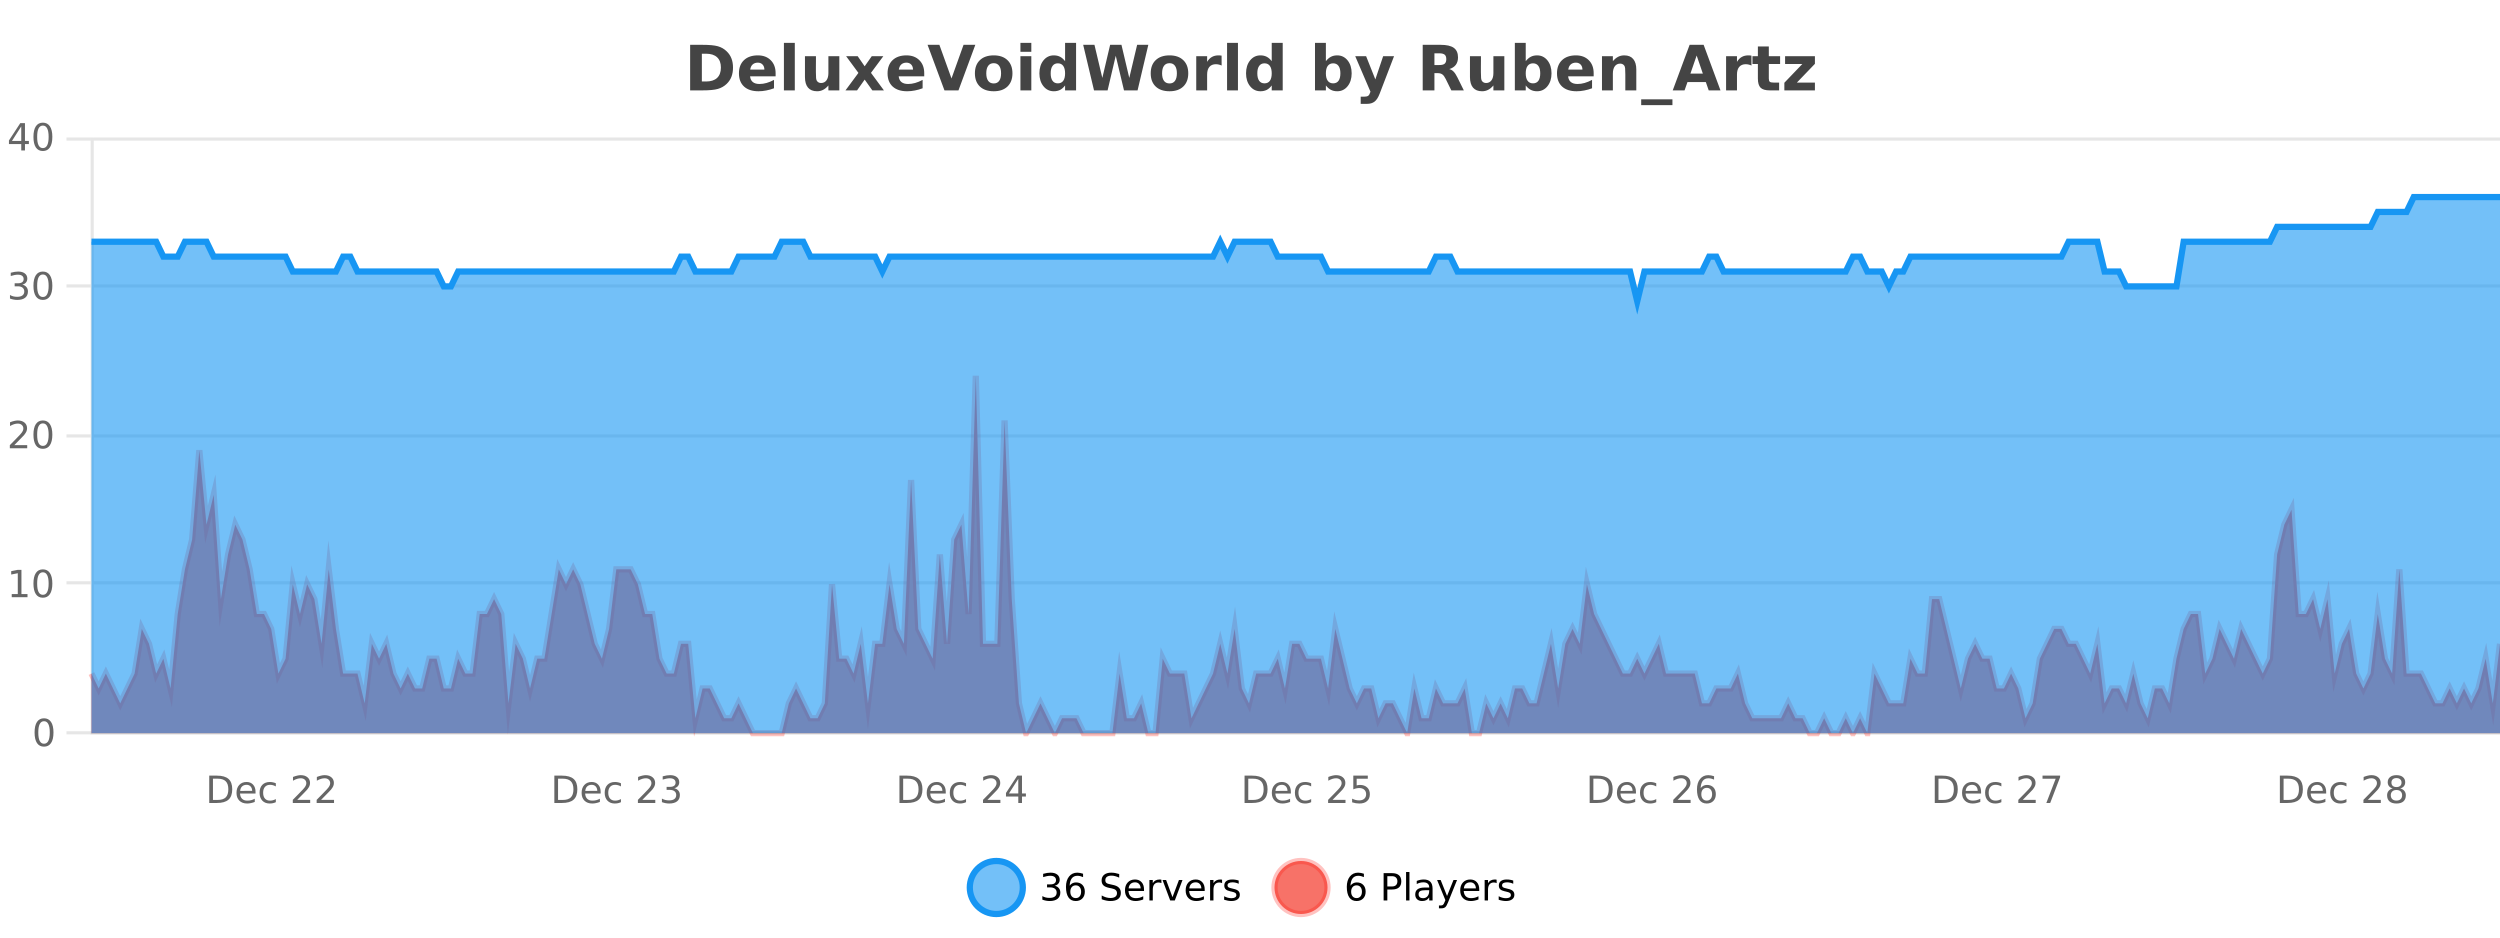 <?xml version="1.0" encoding="UTF-8"?>
<svg xmlns="http://www.w3.org/2000/svg" xmlns:xlink="http://www.w3.org/1999/xlink" width="800pt" height="300pt" viewBox="0 0 800 300" version="1.1">
<defs>
<clipPath id="clip1">
  <path d="M 282 263 L 356 263 L 356 300 L 282 300 Z M 282 263 "/>
</clipPath>
<clipPath id="clip2">
  <path d="M 379 263 L 454 263 L 454 300 L 379 300 Z M 379 263 "/>
</clipPath>
<clipPath id="clip3">
  <path d="M 29.27 120 L 800 120 L 800 234.602 L 29.27 234.602 Z M 29.27 120 "/>
</clipPath>
<clipPath id="clip4">
  <path d="M 28.27 91 L 800 91 L 800 235.602 L 28.27 235.602 Z M 28.27 91 "/>
</clipPath>
<clipPath id="clip5">
  <path d="M 29.27 63 L 800 63 L 800 234.602 L 29.27 234.602 Z M 29.27 63 "/>
</clipPath>
<clipPath id="clip6">
  <path d="M 28.27 43 L 800 43 L 800 125 L 28.27 125 Z M 28.27 43 "/>
</clipPath>
</defs>
<g id="surface1330871">
<rect x="0" y="0" width="800" height="300" style="fill:rgb(100%,100%,100%);fill-opacity:1;stroke:none;"/>
<path style="fill:none;stroke-width:1;stroke-linecap:butt;stroke-linejoin:miter;stroke:rgb(0%,0%,0%);stroke-opacity:0.098;stroke-miterlimit:10;" d="M 30 234.5 L 800 234.5 "/>
<path style="fill:none;stroke-width:1;stroke-linecap:butt;stroke-linejoin:miter;stroke:rgb(0%,0%,0%);stroke-opacity:0.098;stroke-miterlimit:10;" d="M 21.27 234.5 L 29 234.5 "/>
<path style="fill:none;stroke-width:1;stroke-linecap:butt;stroke-linejoin:miter;stroke:rgb(0%,0%,0%);stroke-opacity:0.098;stroke-miterlimit:10;" d="M 30 186.5 L 800 186.5 "/>
<path style="fill:none;stroke-width:1;stroke-linecap:butt;stroke-linejoin:miter;stroke:rgb(0%,0%,0%);stroke-opacity:0.098;stroke-miterlimit:10;" d="M 21.27 186.5 L 29 186.5 "/>
<path style="fill:none;stroke-width:1;stroke-linecap:butt;stroke-linejoin:miter;stroke:rgb(0%,0%,0%);stroke-opacity:0.098;stroke-miterlimit:10;" d="M 30 139.5 L 800 139.5 "/>
<path style="fill:none;stroke-width:1;stroke-linecap:butt;stroke-linejoin:miter;stroke:rgb(0%,0%,0%);stroke-opacity:0.098;stroke-miterlimit:10;" d="M 21.27 139.5 L 29 139.5 "/>
<path style="fill:none;stroke-width:1;stroke-linecap:butt;stroke-linejoin:miter;stroke:rgb(0%,0%,0%);stroke-opacity:0.098;stroke-miterlimit:10;" d="M 30 91.5 L 800 91.5 "/>
<path style="fill:none;stroke-width:1;stroke-linecap:butt;stroke-linejoin:miter;stroke:rgb(0%,0%,0%);stroke-opacity:0.098;stroke-miterlimit:10;" d="M 21.27 91.5 L 29 91.5 "/>
<path style="fill:none;stroke-width:1;stroke-linecap:butt;stroke-linejoin:miter;stroke:rgb(0%,0%,0%);stroke-opacity:0.098;stroke-miterlimit:10;" d="M 30 44.5 L 800 44.5 "/>
<path style="fill:none;stroke-width:1;stroke-linecap:butt;stroke-linejoin:miter;stroke:rgb(0%,0%,0%);stroke-opacity:0.098;stroke-miterlimit:10;" d="M 21.27 44.5 L 29 44.5 "/>
<path style=" stroke:none;fill-rule:nonzero;fill:rgb(9.02%,58.824%,95.294%);fill-opacity:0.6;" d="M 327.305 284 C 327.305 288.688 323.508 292.484 318.82 292.484 C 314.133 292.484 310.336 288.688 310.336 284 C 310.336 279.312 314.133 275.516 318.82 275.516 C 323.508 275.516 327.305 279.312 327.305 284 Z M 327.305 284 "/>
<g clip-path="url(#clip1)" clip-rule="nonzero">
<path style="fill:none;stroke-width:2;stroke-linecap:butt;stroke-linejoin:miter;stroke:rgb(9.02%,58.824%,95.294%);stroke-opacity:1;stroke-miterlimit:10;" d="M 327.305 284 C 327.305 288.688 323.508 292.484 318.82 292.484 C 314.133 292.484 310.336 288.688 310.336 284 C 310.336 279.312 314.133 275.516 318.82 275.516 C 323.508 275.516 327.305 279.312 327.305 284 Z M 327.305 284 "/>
</g>
<path style=" stroke:none;fill-rule:nonzero;fill:rgb(0%,0%,0%);fill-opacity:1;" d="M 337.508 283.438 C 338.07 283.562 338.508 283.82 338.82 284.203 C 339.141 284.578 339.305 285.047 339.305 285.609 C 339.305 286.477 339.008 287.148 338.414 287.625 C 337.82 288.094 336.977 288.328 335.883 288.328 C 335.516 288.328 335.137 288.289 334.742 288.219 C 334.355 288.148 333.961 288.039 333.555 287.891 L 333.555 286.75 C 333.875 286.938 334.23 287.086 334.617 287.188 C 335.012 287.281 335.422 287.328 335.852 287.328 C 336.59 287.328 337.152 287.184 337.539 286.891 C 337.934 286.602 338.133 286.172 338.133 285.609 C 338.133 285.102 337.949 284.699 337.586 284.406 C 337.219 284.117 336.719 283.969 336.086 283.969 L 335.055 283.969 L 335.055 283 L 336.133 283 C 336.703 283 337.148 282.887 337.461 282.656 C 337.773 282.418 337.93 282.078 337.93 281.641 C 337.93 281.195 337.766 280.852 337.445 280.609 C 337.133 280.371 336.68 280.25 336.086 280.25 C 335.75 280.25 335.398 280.289 335.023 280.359 C 334.656 280.422 334.25 280.527 333.805 280.672 L 333.805 279.625 C 334.262 279.5 334.684 279.406 335.07 279.344 C 335.465 279.281 335.836 279.25 336.18 279.25 C 337.086 279.25 337.797 279.453 338.32 279.859 C 338.84 280.266 339.102 280.82 339.102 281.516 C 339.102 282.008 338.961 282.418 338.68 282.75 C 338.406 283.086 338.016 283.312 337.508 283.438 Z M 344.238 283.312 C 343.707 283.312 343.285 283.496 342.973 283.859 C 342.66 284.227 342.504 284.719 342.504 285.344 C 342.504 285.98 342.66 286.48 342.973 286.844 C 343.285 287.211 343.707 287.391 344.238 287.391 C 344.77 287.391 345.184 287.211 345.488 286.844 C 345.801 286.48 345.957 285.98 345.957 285.344 C 345.957 284.719 345.801 284.227 345.488 283.859 C 345.184 283.496 344.77 283.312 344.238 283.312 Z M 346.582 279.594 L 346.582 280.672 C 346.277 280.539 345.977 280.434 345.676 280.359 C 345.371 280.289 345.074 280.25 344.785 280.25 C 344.004 280.25 343.402 280.516 342.988 281.047 C 342.582 281.57 342.348 282.359 342.285 283.422 C 342.512 283.09 342.801 282.836 343.145 282.656 C 343.496 282.469 343.883 282.375 344.301 282.375 C 345.176 282.375 345.867 282.641 346.379 283.172 C 346.887 283.703 347.145 284.43 347.145 285.344 C 347.145 286.25 346.879 286.977 346.348 287.516 C 345.816 288.059 345.113 288.328 344.238 288.328 C 343.215 288.328 342.441 287.945 341.91 287.172 C 341.379 286.391 341.113 285.266 341.113 283.797 C 341.113 282.414 341.441 281.309 342.098 280.484 C 342.754 279.664 343.633 279.25 344.738 279.25 C 345.027 279.25 345.324 279.281 345.629 279.344 C 345.93 279.398 346.246 279.48 346.582 279.594 Z M 358.141 279.688 L 358.141 280.844 C 357.691 280.637 357.266 280.48 356.859 280.375 C 356.461 280.262 356.082 280.203 355.719 280.203 C 355.07 280.203 354.57 280.328 354.219 280.578 C 353.875 280.828 353.703 281.188 353.703 281.656 C 353.703 282.043 353.816 282.336 354.047 282.531 C 354.273 282.73 354.719 282.887 355.375 283 L 356.078 283.156 C 356.961 283.324 357.613 283.621 358.031 284.047 C 358.457 284.465 358.672 285.027 358.672 285.734 C 358.672 286.59 358.383 287.234 357.812 287.672 C 357.25 288.109 356.414 288.328 355.312 288.328 C 354.906 288.328 354.469 288.281 354 288.188 C 353.531 288.094 353.047 287.953 352.547 287.766 L 352.547 286.547 C 353.023 286.82 353.492 287.023 353.953 287.156 C 354.422 287.293 354.875 287.359 355.312 287.359 C 355.988 287.359 356.508 287.23 356.875 286.969 C 357.25 286.699 357.438 286.32 357.438 285.828 C 357.438 285.402 357.301 285.07 357.031 284.828 C 356.77 284.578 356.336 284.398 355.734 284.281 L 355.016 284.141 C 354.129 283.965 353.488 283.688 353.094 283.312 C 352.707 282.938 352.516 282.418 352.516 281.75 C 352.516 280.969 352.785 280.359 353.328 279.922 C 353.867 279.477 354.617 279.25 355.578 279.25 C 355.992 279.25 356.41 279.289 356.828 279.359 C 357.254 279.434 357.691 279.543 358.141 279.688 Z M 366.086 284.609 L 366.086 285.125 L 361.117 285.125 C 361.168 285.875 361.391 286.445 361.789 286.828 C 362.195 287.215 362.75 287.406 363.461 287.406 C 363.875 287.406 364.277 287.359 364.664 287.266 C 365.059 287.164 365.449 287.008 365.836 286.797 L 365.836 287.828 C 365.438 287.984 365.039 288.105 364.633 288.188 C 364.227 288.281 363.812 288.328 363.398 288.328 C 362.355 288.328 361.527 288.027 360.914 287.422 C 360.297 286.809 359.992 285.98 359.992 284.938 C 359.992 283.867 360.281 283.016 360.867 282.391 C 361.449 281.758 362.23 281.438 363.211 281.438 C 364.094 281.438 364.793 281.727 365.305 282.297 C 365.824 282.859 366.086 283.633 366.086 284.609 Z M 365.008 284.281 C 364.996 283.699 364.828 283.23 364.508 282.875 C 364.184 282.523 363.758 282.344 363.227 282.344 C 362.621 282.344 362.137 282.516 361.773 282.859 C 361.418 283.203 361.215 283.684 361.164 284.297 Z M 371.656 282.594 C 371.531 282.531 371.395 282.484 371.25 282.453 C 371.113 282.414 370.957 282.391 370.781 282.391 C 370.176 282.391 369.707 282.59 369.375 282.984 C 369.051 283.383 368.891 283.953 368.891 284.703 L 368.891 288.156 L 367.812 288.156 L 367.812 281.594 L 368.891 281.594 L 368.891 282.609 C 369.117 282.215 369.414 281.922 369.781 281.734 C 370.145 281.539 370.586 281.438 371.109 281.438 C 371.18 281.438 371.258 281.445 371.344 281.453 C 371.438 281.465 371.535 281.48 371.641 281.5 Z M 372.012 281.594 L 373.152 281.594 L 375.199 287.094 L 377.262 281.594 L 378.402 281.594 L 375.934 288.156 L 374.465 288.156 Z M 385.504 284.609 L 385.504 285.125 L 380.535 285.125 C 380.586 285.875 380.809 286.445 381.207 286.828 C 381.613 287.215 382.168 287.406 382.879 287.406 C 383.293 287.406 383.695 287.359 384.082 287.266 C 384.477 287.164 384.867 287.008 385.254 286.797 L 385.254 287.828 C 384.855 287.984 384.457 288.105 384.051 288.188 C 383.645 288.281 383.23 288.328 382.816 288.328 C 381.773 288.328 380.945 288.027 380.332 287.422 C 379.715 286.809 379.41 285.98 379.41 284.938 C 379.41 283.867 379.699 283.016 380.285 282.391 C 380.867 281.758 381.648 281.438 382.629 281.438 C 383.512 281.438 384.211 281.727 384.723 282.297 C 385.242 282.859 385.504 283.633 385.504 284.609 Z M 384.426 284.281 C 384.414 283.699 384.246 283.23 383.926 282.875 C 383.602 282.523 383.176 282.344 382.645 282.344 C 382.039 282.344 381.555 282.516 381.191 282.859 C 380.836 283.203 380.633 283.684 380.582 284.297 Z M 391.074 282.594 C 390.949 282.531 390.812 282.484 390.668 282.453 C 390.531 282.414 390.375 282.391 390.199 282.391 C 389.594 282.391 389.125 282.59 388.793 282.984 C 388.469 283.383 388.309 283.953 388.309 284.703 L 388.309 288.156 L 387.23 288.156 L 387.23 281.594 L 388.309 281.594 L 388.309 282.609 C 388.535 282.215 388.832 281.922 389.199 281.734 C 389.562 281.539 390.004 281.438 390.527 281.438 C 390.598 281.438 390.676 281.445 390.762 281.453 C 390.855 281.465 390.953 281.48 391.059 281.5 Z M 396.383 281.781 L 396.383 282.812 C 396.078 282.656 395.762 282.543 395.43 282.469 C 395.105 282.387 394.766 282.344 394.414 282.344 C 393.883 282.344 393.48 282.43 393.211 282.594 C 392.938 282.75 392.805 282.996 392.805 283.328 C 392.805 283.578 392.898 283.777 393.086 283.922 C 393.281 284.059 393.672 284.188 394.258 284.312 L 394.617 284.406 C 395.387 284.562 395.934 284.793 396.258 285.094 C 396.578 285.398 396.742 285.812 396.742 286.344 C 396.742 286.961 396.496 287.445 396.008 287.797 C 395.527 288.152 394.867 288.328 394.023 288.328 C 393.668 288.328 393.297 288.289 392.914 288.219 C 392.539 288.156 392.141 288.059 391.727 287.922 L 391.727 286.797 C 392.121 287.008 392.512 287.164 392.898 287.266 C 393.281 287.371 393.668 287.422 394.055 287.422 C 394.555 287.422 394.938 287.34 395.211 287.172 C 395.492 286.996 395.633 286.746 395.633 286.422 C 395.633 286.133 395.531 285.906 395.336 285.75 C 395.137 285.594 394.703 285.445 394.039 285.297 L 393.664 285.219 C 392.996 285.074 392.512 284.855 392.211 284.562 C 391.918 284.273 391.773 283.875 391.773 283.375 C 391.773 282.75 391.992 282.273 392.43 281.938 C 392.867 281.605 393.484 281.438 394.289 281.438 C 394.684 281.438 395.059 281.469 395.414 281.531 C 395.766 281.586 396.09 281.668 396.383 281.781 Z M 328.82 277.016 "/>
<path style=" stroke:none;fill-rule:nonzero;fill:rgb(96.863%,44.706%,40.784%);fill-opacity:1;" d="M 424.809 284 C 424.809 288.688 421.008 292.484 416.32 292.484 C 411.637 292.484 407.836 288.688 407.836 284 C 407.836 279.312 411.637 275.516 416.32 275.516 C 421.008 275.516 424.809 279.312 424.809 284 Z M 424.809 284 "/>
<g clip-path="url(#clip2)" clip-rule="nonzero">
<path style="fill:none;stroke-width:2;stroke-linecap:butt;stroke-linejoin:miter;stroke:rgb(100%,4.706%,0%);stroke-opacity:0.247;stroke-miterlimit:10;" d="M 424.809 284 C 424.809 288.688 421.008 292.484 416.32 292.484 C 411.637 292.484 407.836 288.688 407.836 284 C 407.836 279.312 411.637 275.516 416.32 275.516 C 421.008 275.516 424.809 279.312 424.809 284 Z M 424.809 284 "/>
</g>
<path style=" stroke:none;fill-rule:nonzero;fill:rgb(0%,0%,0%);fill-opacity:1;" d="M 434.102 283.312 C 433.57 283.312 433.148 283.496 432.836 283.859 C 432.523 284.227 432.367 284.719 432.367 285.344 C 432.367 285.98 432.523 286.48 432.836 286.844 C 433.148 287.211 433.57 287.391 434.102 287.391 C 434.633 287.391 435.047 287.211 435.352 286.844 C 435.664 286.48 435.82 285.98 435.82 285.344 C 435.82 284.719 435.664 284.227 435.352 283.859 C 435.047 283.496 434.633 283.312 434.102 283.312 Z M 436.445 279.594 L 436.445 280.672 C 436.141 280.539 435.84 280.434 435.539 280.359 C 435.234 280.289 434.938 280.25 434.648 280.25 C 433.867 280.25 433.266 280.516 432.852 281.047 C 432.445 281.57 432.211 282.359 432.148 283.422 C 432.375 283.09 432.664 282.836 433.008 282.656 C 433.359 282.469 433.746 282.375 434.164 282.375 C 435.039 282.375 435.73 282.641 436.242 283.172 C 436.75 283.703 437.008 284.43 437.008 285.344 C 437.008 286.25 436.742 286.977 436.211 287.516 C 435.68 288.059 434.977 288.328 434.102 288.328 C 433.078 288.328 432.305 287.945 431.773 287.172 C 431.242 286.391 430.977 285.266 430.977 283.797 C 430.977 282.414 431.305 281.309 431.961 280.484 C 432.617 279.664 433.496 279.25 434.602 279.25 C 434.891 279.25 435.188 279.281 435.492 279.344 C 435.793 279.398 436.109 279.48 436.445 279.594 Z M 443.945 280.375 L 443.945 283.672 L 445.43 283.672 C 445.98 283.672 446.406 283.531 446.711 283.25 C 447.012 282.961 447.164 282.547 447.164 282.016 C 447.164 281.496 447.012 281.094 446.711 280.812 C 446.406 280.523 445.98 280.375 445.43 280.375 Z M 442.758 279.406 L 445.43 279.406 C 446.418 279.406 447.164 279.633 447.664 280.078 C 448.164 280.516 448.414 281.164 448.414 282.016 C 448.414 282.883 448.164 283.539 447.664 283.984 C 447.164 284.422 446.418 284.641 445.43 284.641 L 443.945 284.641 L 443.945 288.156 L 442.758 288.156 Z M 449.945 279.031 L 451.023 279.031 L 451.023 288.156 L 449.945 288.156 Z M 456.266 284.859 C 455.398 284.859 454.797 284.961 454.453 285.156 C 454.117 285.355 453.953 285.695 453.953 286.172 C 453.953 286.559 454.078 286.867 454.328 287.094 C 454.586 287.312 454.93 287.422 455.359 287.422 C 455.961 287.422 456.441 287.215 456.797 286.797 C 457.16 286.371 457.344 285.805 457.344 285.094 L 457.344 284.859 Z M 458.422 284.406 L 458.422 288.156 L 457.344 288.156 L 457.344 287.156 C 457.094 287.555 456.785 287.852 456.422 288.047 C 456.055 288.234 455.609 288.328 455.078 288.328 C 454.398 288.328 453.863 288.141 453.469 287.766 C 453.07 287.383 452.875 286.875 452.875 286.25 C 452.875 285.512 453.117 284.953 453.609 284.578 C 454.109 284.203 454.848 284.016 455.828 284.016 L 457.344 284.016 L 457.344 283.906 C 457.344 283.406 457.176 283.023 456.844 282.75 C 456.52 282.48 456.066 282.344 455.484 282.344 C 455.109 282.344 454.738 282.391 454.375 282.484 C 454.02 282.578 453.68 282.715 453.359 282.891 L 453.359 281.891 C 453.754 281.734 454.133 281.621 454.5 281.547 C 454.875 281.477 455.238 281.438 455.594 281.438 C 456.539 281.438 457.25 281.684 457.719 282.172 C 458.188 282.664 458.422 283.406 458.422 284.406 Z M 463.367 288.766 C 463.062 289.547 462.766 290.055 462.477 290.297 C 462.184 290.535 461.797 290.656 461.32 290.656 L 460.461 290.656 L 460.461 289.75 L 461.086 289.75 C 461.387 289.75 461.617 289.676 461.773 289.531 C 461.938 289.395 462.121 289.066 462.32 288.547 L 462.523 288.047 L 459.867 281.594 L 461.008 281.594 L 463.055 286.719 L 465.117 281.594 L 466.258 281.594 Z M 473.359 284.609 L 473.359 285.125 L 468.391 285.125 C 468.441 285.875 468.664 286.445 469.062 286.828 C 469.469 287.215 470.023 287.406 470.734 287.406 C 471.148 287.406 471.551 287.359 471.938 287.266 C 472.332 287.164 472.723 287.008 473.109 286.797 L 473.109 287.828 C 472.711 287.984 472.312 288.105 471.906 288.188 C 471.5 288.281 471.086 288.328 470.672 288.328 C 469.629 288.328 468.801 288.027 468.188 287.422 C 467.57 286.809 467.266 285.98 467.266 284.938 C 467.266 283.867 467.555 283.016 468.141 282.391 C 468.723 281.758 469.504 281.438 470.484 281.438 C 471.367 281.438 472.066 281.727 472.578 282.297 C 473.098 282.859 473.359 283.633 473.359 284.609 Z M 472.281 284.281 C 472.27 283.699 472.102 283.23 471.781 282.875 C 471.457 282.523 471.031 282.344 470.5 282.344 C 469.895 282.344 469.41 282.516 469.047 282.859 C 468.691 283.203 468.488 283.684 468.438 284.297 Z M 478.93 282.594 C 478.805 282.531 478.668 282.484 478.523 282.453 C 478.387 282.414 478.23 282.391 478.055 282.391 C 477.449 282.391 476.98 282.59 476.648 282.984 C 476.324 283.383 476.164 283.953 476.164 284.703 L 476.164 288.156 L 475.086 288.156 L 475.086 281.594 L 476.164 281.594 L 476.164 282.609 C 476.391 282.215 476.688 281.922 477.055 281.734 C 477.418 281.539 477.859 281.438 478.383 281.438 C 478.453 281.438 478.531 281.445 478.617 281.453 C 478.711 281.465 478.809 281.48 478.914 281.5 Z M 484.238 281.781 L 484.238 282.812 C 483.934 282.656 483.617 282.543 483.285 282.469 C 482.961 282.387 482.621 282.344 482.27 282.344 C 481.738 282.344 481.336 282.43 481.066 282.594 C 480.793 282.75 480.66 282.996 480.66 283.328 C 480.66 283.578 480.754 283.777 480.941 283.922 C 481.137 284.059 481.527 284.188 482.113 284.312 L 482.473 284.406 C 483.242 284.562 483.789 284.793 484.113 285.094 C 484.434 285.398 484.598 285.812 484.598 286.344 C 484.598 286.961 484.352 287.445 483.863 287.797 C 483.383 288.152 482.723 288.328 481.879 288.328 C 481.523 288.328 481.152 288.289 480.77 288.219 C 480.395 288.156 479.996 288.059 479.582 287.922 L 479.582 286.797 C 479.977 287.008 480.367 287.164 480.754 287.266 C 481.137 287.371 481.523 287.422 481.91 287.422 C 482.41 287.422 482.793 287.34 483.066 287.172 C 483.348 286.996 483.488 286.746 483.488 286.422 C 483.488 286.133 483.387 285.906 483.191 285.75 C 482.992 285.594 482.559 285.445 481.895 285.297 L 481.52 285.219 C 480.852 285.074 480.367 284.855 480.066 284.562 C 479.773 284.273 479.629 283.875 479.629 283.375 C 479.629 282.75 479.848 282.273 480.285 281.938 C 480.723 281.605 481.34 281.438 482.145 281.438 C 482.539 281.438 482.914 281.469 483.27 281.531 C 483.621 281.586 483.945 281.668 484.238 281.781 Z M 426.32 277.016 "/>
<path style=" stroke:none;fill-rule:nonzero;fill:rgb(26.667%,26.667%,26.667%);fill-opacity:1;" d="M 224.594 17.188 L 224.594 26.078 L 225.938 26.078 C 227.477 26.078 228.656 25.699 229.469 24.938 C 230.281 24.18 230.688 23.07 230.688 21.609 C 230.688 20.172 230.281 19.078 229.469 18.328 C 228.664 17.57 227.488 17.188 225.938 17.188 Z M 220.844 14.344 L 224.797 14.344 C 227.016 14.344 228.664 14.5 229.75 14.812 C 230.832 15.125 231.758 15.664 232.531 16.422 C 233.219 17.078 233.727 17.84 234.062 18.703 C 234.395 19.559 234.562 20.527 234.562 21.609 C 234.562 22.715 234.395 23.699 234.062 24.562 C 233.727 25.43 233.219 26.188 232.531 26.844 C 231.75 27.594 230.812 28.133 229.719 28.453 C 228.625 28.766 226.984 28.922 224.797 28.922 L 220.844 28.922 Z M 248.195 23.422 L 248.195 24.422 L 240.023 24.422 C 240.105 25.246 240.402 25.859 240.914 26.266 C 241.422 26.672 242.133 26.875 243.039 26.875 C 243.777 26.875 244.531 26.766 245.305 26.547 C 246.074 26.328 246.867 26 247.68 25.562 L 247.68 28.25 C 246.855 28.562 246.027 28.797 245.195 28.953 C 244.371 29.117 243.547 29.203 242.727 29.203 C 240.746 29.203 239.203 28.703 238.102 27.703 C 237.008 26.695 236.461 25.281 236.461 23.469 C 236.461 21.68 236.996 20.273 238.07 19.25 C 239.152 18.23 240.637 17.719 242.523 17.719 C 244.242 17.719 245.617 18.242 246.648 19.281 C 247.68 20.312 248.195 21.695 248.195 23.422 Z M 244.602 22.266 C 244.602 21.602 244.406 21.062 244.023 20.656 C 243.637 20.25 243.133 20.047 242.508 20.047 C 241.828 20.047 241.277 20.242 240.852 20.625 C 240.434 21 240.172 21.547 240.07 22.266 Z M 250.852 13.719 L 254.336 13.719 L 254.336 28.922 L 250.852 28.922 Z M 257.586 24.656 L 257.586 17.984 L 261.102 17.984 L 261.102 19.078 C 261.102 19.672 261.094 20.418 261.086 21.312 C 261.086 22.211 261.086 22.805 261.086 23.094 C 261.086 23.98 261.105 24.617 261.148 25 C 261.199 25.387 261.277 25.668 261.383 25.844 C 261.527 26.074 261.715 26.25 261.945 26.375 C 262.172 26.5 262.438 26.562 262.742 26.562 C 263.469 26.562 264.043 26.281 264.461 25.719 C 264.875 25.156 265.086 24.383 265.086 23.391 L 265.086 17.984 L 268.586 17.984 L 268.586 28.922 L 265.086 28.922 L 265.086 27.344 C 264.555 27.98 263.992 28.449 263.398 28.75 C 262.812 29.051 262.168 29.203 261.461 29.203 C 260.199 29.203 259.234 28.82 258.57 28.047 C 257.914 27.266 257.586 26.137 257.586 24.656 Z M 274.695 23.328 L 270.758 17.984 L 274.461 17.984 L 276.695 21.219 L 278.961 17.984 L 282.664 17.984 L 278.711 23.312 L 282.852 28.922 L 279.148 28.922 L 276.695 25.469 L 274.258 28.922 L 270.555 28.922 Z M 295.754 23.422 L 295.754 24.422 L 287.582 24.422 C 287.664 25.246 287.961 25.859 288.473 26.266 C 288.98 26.672 289.691 26.875 290.598 26.875 C 291.336 26.875 292.09 26.766 292.863 26.547 C 293.633 26.328 294.426 26 295.238 25.562 L 295.238 28.25 C 294.414 28.562 293.586 28.797 292.754 28.953 C 291.93 29.117 291.105 29.203 290.285 29.203 C 288.305 29.203 286.762 28.703 285.66 27.703 C 284.566 26.695 284.02 25.281 284.02 23.469 C 284.02 21.68 284.555 20.273 285.629 19.25 C 286.711 18.23 288.195 17.719 290.082 17.719 C 291.801 17.719 293.176 18.242 294.207 19.281 C 295.238 20.312 295.754 21.695 295.754 23.422 Z M 292.16 22.266 C 292.16 21.602 291.965 21.062 291.582 20.656 C 291.195 20.25 290.691 20.047 290.066 20.047 C 289.387 20.047 288.836 20.242 288.41 20.625 C 287.992 21 287.73 21.547 287.629 22.266 Z M 296.82 14.344 L 300.602 14.344 L 304.477 25.109 L 308.336 14.344 L 312.102 14.344 L 306.711 28.922 L 302.227 28.922 Z M 318 20.219 C 317.219 20.219 316.625 20.5 316.219 21.062 C 315.812 21.617 315.609 22.418 315.609 23.469 C 315.609 24.512 315.812 25.312 316.219 25.875 C 316.625 26.43 317.219 26.703 318 26.703 C 318.758 26.703 319.336 26.43 319.734 25.875 C 320.141 25.312 320.344 24.512 320.344 23.469 C 320.344 22.418 320.141 21.617 319.734 21.062 C 319.336 20.5 318.758 20.219 318 20.219 Z M 318 17.719 C 319.875 17.719 321.336 18.23 322.391 19.25 C 323.453 20.262 323.984 21.668 323.984 23.469 C 323.984 25.262 323.453 26.668 322.391 27.688 C 321.336 28.699 319.875 29.203 318 29.203 C 316.102 29.203 314.625 28.699 313.562 27.688 C 312.5 26.668 311.969 25.262 311.969 23.469 C 311.969 21.668 312.5 20.262 313.562 19.25 C 314.625 18.23 316.102 17.719 318 17.719 Z M 326.539 17.984 L 330.023 17.984 L 330.023 28.922 L 326.539 28.922 Z M 326.539 13.719 L 330.023 13.719 L 330.023 16.578 L 326.539 16.578 Z M 340.828 19.578 L 340.828 13.719 L 344.344 13.719 L 344.344 28.922 L 340.828 28.922 L 340.828 27.344 C 340.348 27.992 339.816 28.465 339.234 28.766 C 338.648 29.055 337.977 29.203 337.219 29.203 C 335.875 29.203 334.77 28.668 333.906 27.594 C 333.039 26.523 332.609 25.148 332.609 23.469 C 332.609 21.781 333.039 20.402 333.906 19.328 C 334.77 18.258 335.875 17.719 337.219 17.719 C 337.977 17.719 338.648 17.871 339.234 18.172 C 339.816 18.477 340.348 18.945 340.828 19.578 Z M 338.516 26.672 C 339.266 26.672 339.836 26.402 340.234 25.859 C 340.629 25.309 340.828 24.512 340.828 23.469 C 340.828 22.43 340.629 21.637 340.234 21.094 C 339.836 20.543 339.266 20.266 338.516 20.266 C 337.773 20.266 337.207 20.543 336.812 21.094 C 336.414 21.637 336.219 22.43 336.219 23.469 C 336.219 24.512 336.414 25.309 336.812 25.859 C 337.207 26.402 337.773 26.672 338.516 26.672 Z M 346.617 14.344 L 350.227 14.344 L 352.742 24.938 L 355.242 14.344 L 358.867 14.344 L 361.367 24.938 L 363.883 14.344 L 367.461 14.344 L 364.023 28.922 L 359.68 28.922 L 357.039 17.844 L 354.43 28.922 L 350.086 28.922 Z M 374.258 20.219 C 373.477 20.219 372.883 20.5 372.477 21.062 C 372.07 21.617 371.867 22.418 371.867 23.469 C 371.867 24.512 372.07 25.312 372.477 25.875 C 372.883 26.43 373.477 26.703 374.258 26.703 C 375.016 26.703 375.594 26.43 375.992 25.875 C 376.398 25.312 376.602 24.512 376.602 23.469 C 376.602 22.418 376.398 21.617 375.992 21.062 C 375.594 20.5 375.016 20.219 374.258 20.219 Z M 374.258 17.719 C 376.133 17.719 377.594 18.23 378.648 19.25 C 379.711 20.262 380.242 21.668 380.242 23.469 C 380.242 25.262 379.711 26.668 378.648 27.688 C 377.594 28.699 376.133 29.203 374.258 29.203 C 372.359 29.203 370.883 28.699 369.82 27.688 C 368.758 26.668 368.227 25.262 368.227 23.469 C 368.227 21.668 368.758 20.262 369.82 19.25 C 370.883 18.23 372.359 17.719 374.258 17.719 Z M 390.922 20.969 C 390.609 20.824 390.301 20.719 390 20.656 C 389.695 20.586 389.395 20.547 389.094 20.547 C 388.188 20.547 387.488 20.836 387 21.406 C 386.52 21.98 386.281 22.805 386.281 23.875 L 386.281 28.922 L 382.797 28.922 L 382.797 17.984 L 386.281 17.984 L 386.281 19.781 C 386.727 19.062 387.242 18.543 387.828 18.219 C 388.41 17.887 389.109 17.719 389.922 17.719 C 390.047 17.719 390.176 17.727 390.312 17.734 C 390.445 17.746 390.645 17.766 390.906 17.797 Z M 392.66 13.719 L 396.145 13.719 L 396.145 28.922 L 392.66 28.922 Z M 406.953 19.578 L 406.953 13.719 L 410.469 13.719 L 410.469 28.922 L 406.953 28.922 L 406.953 27.344 C 406.473 27.992 405.941 28.465 405.359 28.766 C 404.773 29.055 404.102 29.203 403.344 29.203 C 402 29.203 400.895 28.668 400.031 27.594 C 399.164 26.523 398.734 25.148 398.734 23.469 C 398.734 21.781 399.164 20.402 400.031 19.328 C 400.895 18.258 402 17.719 403.344 17.719 C 404.102 17.719 404.773 17.871 405.359 18.172 C 405.941 18.477 406.473 18.945 406.953 19.578 Z M 404.641 26.672 C 405.391 26.672 405.961 26.402 406.359 25.859 C 406.754 25.309 406.953 24.512 406.953 23.469 C 406.953 22.43 406.754 21.637 406.359 21.094 C 405.961 20.543 405.391 20.266 404.641 20.266 C 403.898 20.266 403.332 20.543 402.938 21.094 C 402.539 21.637 402.344 22.43 402.344 23.469 C 402.344 24.512 402.539 25.309 402.938 25.859 C 403.332 26.402 403.898 26.672 404.641 26.672 Z M 426.609 26.672 C 427.359 26.672 427.93 26.402 428.328 25.859 C 428.723 25.309 428.922 24.512 428.922 23.469 C 428.922 22.43 428.723 21.637 428.328 21.094 C 427.93 20.543 427.359 20.266 426.609 20.266 C 425.859 20.266 425.281 20.543 424.875 21.094 C 424.477 21.637 424.281 22.43 424.281 23.469 C 424.281 24.5 424.477 25.293 424.875 25.844 C 425.281 26.398 425.859 26.672 426.609 26.672 Z M 424.281 19.578 C 424.77 18.945 425.305 18.477 425.891 18.172 C 426.473 17.871 427.145 17.719 427.906 17.719 C 429.258 17.719 430.367 18.258 431.234 19.328 C 432.098 20.402 432.531 21.781 432.531 23.469 C 432.531 25.148 432.098 26.523 431.234 27.594 C 430.367 28.668 429.258 29.203 427.906 29.203 C 427.145 29.203 426.473 29.051 425.891 28.75 C 425.305 28.449 424.77 27.98 424.281 27.344 L 424.281 28.922 L 420.797 28.922 L 420.797 13.719 L 424.281 13.719 Z M 433.672 17.984 L 437.156 17.984 L 440.109 25.406 L 442.609 17.984 L 446.094 17.984 L 441.5 29.953 C 441.039 31.172 440.5 32.02 439.875 32.5 C 439.258 32.988 438.453 33.234 437.453 33.234 L 435.422 33.234 L 435.422 30.938 L 436.516 30.938 C 437.109 30.938 437.539 30.844 437.812 30.656 C 438.082 30.469 438.289 30.129 438.438 29.641 L 438.547 29.344 Z M 460.594 20.812 C 461.383 20.812 461.953 20.668 462.297 20.375 C 462.641 20.074 462.812 19.59 462.812 18.922 C 462.812 18.258 462.641 17.781 462.297 17.5 C 461.953 17.211 461.383 17.062 460.594 17.062 L 459.016 17.062 L 459.016 20.812 Z M 459.016 23.406 L 459.016 28.922 L 455.266 28.922 L 455.266 14.344 L 461 14.344 C 462.914 14.344 464.32 14.668 465.219 15.312 C 466.113 15.961 466.562 16.977 466.562 18.359 C 466.562 19.328 466.328 20.125 465.859 20.75 C 465.398 21.367 464.703 21.82 463.766 22.109 C 464.273 22.227 464.734 22.492 465.141 22.906 C 465.547 23.312 465.957 23.938 466.375 24.781 L 468.422 28.922 L 464.422 28.922 L 462.641 25.297 C 462.285 24.57 461.922 24.074 461.547 23.812 C 461.18 23.543 460.691 23.406 460.078 23.406 Z M 470.387 24.656 L 470.387 17.984 L 473.902 17.984 L 473.902 19.078 C 473.902 19.672 473.895 20.418 473.887 21.312 C 473.887 22.211 473.887 22.805 473.887 23.094 C 473.887 23.98 473.906 24.617 473.949 25 C 474 25.387 474.078 25.668 474.184 25.844 C 474.328 26.074 474.516 26.25 474.746 26.375 C 474.973 26.5 475.238 26.562 475.543 26.562 C 476.27 26.562 476.844 26.281 477.262 25.719 C 477.676 25.156 477.887 24.383 477.887 23.391 L 477.887 17.984 L 481.387 17.984 L 481.387 28.922 L 477.887 28.922 L 477.887 27.344 C 477.355 27.98 476.793 28.449 476.199 28.75 C 475.613 29.051 474.969 29.203 474.262 29.203 C 473 29.203 472.035 28.82 471.371 28.047 C 470.715 27.266 470.387 26.137 470.387 24.656 Z M 490.562 26.672 C 491.312 26.672 491.883 26.402 492.281 25.859 C 492.676 25.309 492.875 24.512 492.875 23.469 C 492.875 22.43 492.676 21.637 492.281 21.094 C 491.883 20.543 491.312 20.266 490.562 20.266 C 489.812 20.266 489.234 20.543 488.828 21.094 C 488.43 21.637 488.234 22.43 488.234 23.469 C 488.234 24.5 488.43 25.293 488.828 25.844 C 489.234 26.398 489.812 26.672 490.562 26.672 Z M 488.234 19.578 C 488.723 18.945 489.258 18.477 489.844 18.172 C 490.426 17.871 491.098 17.719 491.859 17.719 C 493.211 17.719 494.32 18.258 495.188 19.328 C 496.051 20.402 496.484 21.781 496.484 23.469 C 496.484 25.148 496.051 26.523 495.188 27.594 C 494.32 28.668 493.211 29.203 491.859 29.203 C 491.098 29.203 490.426 29.051 489.844 28.75 C 489.258 28.449 488.723 27.98 488.234 27.344 L 488.234 28.922 L 484.75 28.922 L 484.75 13.719 L 488.234 13.719 Z M 509.973 23.422 L 509.973 24.422 L 501.801 24.422 C 501.883 25.246 502.18 25.859 502.691 26.266 C 503.199 26.672 503.91 26.875 504.816 26.875 C 505.555 26.875 506.309 26.766 507.082 26.547 C 507.852 26.328 508.645 26 509.457 25.562 L 509.457 28.25 C 508.633 28.562 507.805 28.797 506.973 28.953 C 506.148 29.117 505.324 29.203 504.504 29.203 C 502.523 29.203 500.98 28.703 499.879 27.703 C 498.785 26.695 498.238 25.281 498.238 23.469 C 498.238 21.68 498.773 20.273 499.848 19.25 C 500.93 18.23 502.414 17.719 504.301 17.719 C 506.02 17.719 507.395 18.242 508.426 19.281 C 509.457 20.312 509.973 21.695 509.973 23.422 Z M 506.379 22.266 C 506.379 21.602 506.184 21.062 505.801 20.656 C 505.414 20.25 504.91 20.047 504.285 20.047 C 503.605 20.047 503.055 20.242 502.629 20.625 C 502.211 21 501.949 21.547 501.848 22.266 Z M 523.617 22.266 L 523.617 28.922 L 520.102 28.922 L 520.102 23.828 C 520.102 22.883 520.078 22.23 520.039 21.875 C 519.996 21.512 519.922 21.246 519.82 21.078 C 519.684 20.852 519.496 20.672 519.258 20.547 C 519.027 20.422 518.762 20.359 518.461 20.359 C 517.73 20.359 517.156 20.641 516.742 21.203 C 516.324 21.766 516.117 22.547 516.117 23.547 L 516.117 28.922 L 512.633 28.922 L 512.633 17.984 L 516.117 17.984 L 516.117 19.578 C 516.648 18.945 517.211 18.477 517.805 18.172 C 518.398 17.871 519.047 17.719 519.758 17.719 C 521.027 17.719 521.984 18.109 522.633 18.891 C 523.289 19.664 523.617 20.789 523.617 22.266 Z M 535.18 31.781 L 535.18 33.641 L 525.18 33.641 L 525.18 31.781 Z M 545.867 26.266 L 539.992 26.266 L 539.055 28.922 L 535.273 28.922 L 540.68 14.344 L 545.164 14.344 L 550.555 28.922 L 546.789 28.922 Z M 540.93 23.562 L 544.914 23.562 L 542.93 17.766 Z M 560.473 20.969 C 560.16 20.824 559.852 20.719 559.551 20.656 C 559.246 20.586 558.945 20.547 558.645 20.547 C 557.738 20.547 557.039 20.836 556.551 21.406 C 556.07 21.98 555.832 22.805 555.832 23.875 L 555.832 28.922 L 552.348 28.922 L 552.348 17.984 L 555.832 17.984 L 555.832 19.781 C 556.277 19.062 556.793 18.543 557.379 18.219 C 557.961 17.887 558.66 17.719 559.473 17.719 C 559.598 17.719 559.727 17.727 559.863 17.734 C 559.996 17.746 560.195 17.766 560.457 17.797 Z M 566.023 14.875 L 566.023 17.984 L 569.633 17.984 L 569.633 20.484 L 566.023 20.484 L 566.023 25.125 C 566.023 25.637 566.121 25.98 566.32 26.156 C 566.527 26.336 566.93 26.422 567.523 26.422 L 569.32 26.422 L 569.32 28.922 L 566.32 28.922 C 564.945 28.922 563.965 28.637 563.383 28.062 C 562.809 27.48 562.523 26.5 562.523 25.125 L 562.523 20.484 L 560.789 20.484 L 560.789 17.984 L 562.523 17.984 L 562.523 14.875 Z M 571.227 17.984 L 580.773 17.984 L 580.773 20.422 L 575.008 26.422 L 580.773 26.422 L 580.773 28.922 L 570.992 28.922 L 570.992 26.484 L 576.742 20.484 L 571.227 20.484 Z M 219 10.359 "/>
<path style="fill:none;stroke-width:1;stroke-linecap:butt;stroke-linejoin:miter;stroke:rgb(0%,0%,0%);stroke-opacity:0.098;stroke-miterlimit:10;" d="M 29 234.5 L 801 234.5 "/>
<path style=" stroke:none;fill-rule:nonzero;fill:rgb(40%,40%,40%);fill-opacity:1;" d="M 68.145 249.172 L 68.145 255.984 L 69.582 255.984 C 70.789 255.984 71.668 255.715 72.223 255.172 C 72.785 254.621 73.066 253.75 73.066 252.562 C 73.066 251.398 72.785 250.543 72.223 250 C 71.668 249.449 70.789 249.172 69.582 249.172 Z M 66.957 248.203 L 69.395 248.203 C 71.09 248.203 72.336 248.559 73.129 249.266 C 73.918 249.965 74.316 251.062 74.316 252.562 C 74.316 254.074 73.914 255.184 73.113 255.891 C 72.32 256.602 71.082 256.953 69.395 256.953 L 66.957 256.953 Z M 81.773 253.406 L 81.773 253.922 L 76.805 253.922 C 76.855 254.672 77.078 255.242 77.477 255.625 C 77.883 256.012 78.438 256.203 79.148 256.203 C 79.562 256.203 79.965 256.156 80.352 256.062 C 80.746 255.961 81.137 255.805 81.523 255.594 L 81.523 256.625 C 81.125 256.781 80.727 256.902 80.32 256.984 C 79.914 257.078 79.5 257.125 79.086 257.125 C 78.043 257.125 77.215 256.824 76.602 256.219 C 75.984 255.605 75.68 254.777 75.68 253.734 C 75.68 252.664 75.969 251.812 76.555 251.188 C 77.137 250.555 77.918 250.234 78.898 250.234 C 79.781 250.234 80.48 250.523 80.992 251.094 C 81.512 251.656 81.773 252.43 81.773 253.406 Z M 80.695 253.078 C 80.684 252.496 80.516 252.027 80.195 251.672 C 79.871 251.32 79.445 251.141 78.914 251.141 C 78.309 251.141 77.824 251.312 77.461 251.656 C 77.105 252 76.902 252.48 76.852 253.094 Z M 88.266 250.641 L 88.266 251.656 C 87.953 251.48 87.645 251.352 87.344 251.266 C 87.039 251.184 86.734 251.141 86.422 251.141 C 85.711 251.141 85.164 251.367 84.781 251.812 C 84.395 252.25 84.203 252.871 84.203 253.672 C 84.203 254.477 84.395 255.102 84.781 255.547 C 85.164 255.984 85.711 256.203 86.422 256.203 C 86.734 256.203 87.039 256.164 87.344 256.078 C 87.645 255.996 87.953 255.871 88.266 255.703 L 88.266 256.703 C 87.961 256.84 87.648 256.945 87.328 257.016 C 87.004 257.086 86.66 257.125 86.297 257.125 C 85.305 257.125 84.52 256.82 83.938 256.203 C 83.352 255.578 83.062 254.734 83.062 253.672 C 83.062 252.609 83.352 251.773 83.938 251.156 C 84.531 250.543 85.344 250.234 86.375 250.234 C 86.695 250.234 87.016 250.273 87.328 250.344 C 87.648 250.406 87.961 250.508 88.266 250.641 Z M 95.117 255.953 L 99.258 255.953 L 99.258 256.953 L 93.695 256.953 L 93.695 255.953 C 94.141 255.496 94.75 254.875 95.523 254.094 C 96.305 253.305 96.793 252.793 96.992 252.562 C 97.375 252.148 97.641 251.793 97.789 251.5 C 97.945 251.199 98.023 250.906 98.023 250.625 C 98.023 250.156 97.855 249.777 97.523 249.484 C 97.199 249.195 96.777 249.047 96.258 249.047 C 95.883 249.047 95.484 249.109 95.07 249.234 C 94.664 249.359 94.227 249.559 93.758 249.828 L 93.758 248.625 C 94.234 248.438 94.68 248.297 95.086 248.203 C 95.5 248.102 95.883 248.047 96.227 248.047 C 97.133 248.047 97.855 248.277 98.398 248.734 C 98.938 249.184 99.211 249.789 99.211 250.547 C 99.211 250.902 99.141 251.242 99.008 251.562 C 98.871 251.887 98.625 252.266 98.273 252.703 C 98.168 252.82 97.855 253.148 97.336 253.688 C 96.812 254.23 96.074 254.984 95.117 255.953 Z M 102.75 255.953 L 106.891 255.953 L 106.891 256.953 L 101.328 256.953 L 101.328 255.953 C 101.773 255.496 102.383 254.875 103.156 254.094 C 103.938 253.305 104.426 252.793 104.625 252.562 C 105.008 252.148 105.273 251.793 105.422 251.5 C 105.578 251.199 105.656 250.906 105.656 250.625 C 105.656 250.156 105.488 249.777 105.156 249.484 C 104.832 249.195 104.41 249.047 103.891 249.047 C 103.516 249.047 103.117 249.109 102.703 249.234 C 102.297 249.359 101.859 249.559 101.391 249.828 L 101.391 248.625 C 101.867 248.438 102.312 248.297 102.719 248.203 C 103.133 248.102 103.516 248.047 103.859 248.047 C 104.766 248.047 105.488 248.277 106.031 248.734 C 106.57 249.184 106.844 249.789 106.844 250.547 C 106.844 250.902 106.773 251.242 106.641 251.562 C 106.504 251.887 106.258 252.266 105.906 252.703 C 105.801 252.82 105.488 253.148 104.969 253.688 C 104.445 254.23 103.707 254.984 102.75 255.953 Z M 65.785 245.816 "/>
<path style=" stroke:none;fill-rule:nonzero;fill:rgb(40%,40%,40%);fill-opacity:1;" d="M 178.578 249.172 L 178.578 255.984 L 180.016 255.984 C 181.223 255.984 182.102 255.715 182.656 255.172 C 183.219 254.621 183.5 253.75 183.5 252.562 C 183.5 251.398 183.219 250.543 182.656 250 C 182.102 249.449 181.223 249.172 180.016 249.172 Z M 177.391 248.203 L 179.828 248.203 C 181.523 248.203 182.77 248.559 183.562 249.266 C 184.352 249.965 184.75 251.062 184.75 252.562 C 184.75 254.074 184.348 255.184 183.547 255.891 C 182.754 256.602 181.516 256.953 179.828 256.953 L 177.391 256.953 Z M 192.211 253.406 L 192.211 253.922 L 187.242 253.922 C 187.293 254.672 187.516 255.242 187.914 255.625 C 188.32 256.012 188.875 256.203 189.586 256.203 C 190 256.203 190.402 256.156 190.789 256.062 C 191.184 255.961 191.574 255.805 191.961 255.594 L 191.961 256.625 C 191.562 256.781 191.164 256.902 190.758 256.984 C 190.352 257.078 189.938 257.125 189.523 257.125 C 188.48 257.125 187.652 256.824 187.039 256.219 C 186.422 255.605 186.117 254.777 186.117 253.734 C 186.117 252.664 186.406 251.812 186.992 251.188 C 187.574 250.555 188.355 250.234 189.336 250.234 C 190.219 250.234 190.918 250.523 191.43 251.094 C 191.949 251.656 192.211 252.43 192.211 253.406 Z M 191.133 253.078 C 191.121 252.496 190.953 252.027 190.633 251.672 C 190.309 251.32 189.883 251.141 189.352 251.141 C 188.746 251.141 188.262 251.312 187.898 251.656 C 187.543 252 187.34 252.48 187.289 253.094 Z M 198.703 250.641 L 198.703 251.656 C 198.391 251.48 198.082 251.352 197.781 251.266 C 197.477 251.184 197.172 251.141 196.859 251.141 C 196.148 251.141 195.602 251.367 195.219 251.812 C 194.832 252.25 194.641 252.871 194.641 253.672 C 194.641 254.477 194.832 255.102 195.219 255.547 C 195.602 255.984 196.148 256.203 196.859 256.203 C 197.172 256.203 197.477 256.164 197.781 256.078 C 198.082 255.996 198.391 255.871 198.703 255.703 L 198.703 256.703 C 198.398 256.84 198.086 256.945 197.766 257.016 C 197.441 257.086 197.098 257.125 196.734 257.125 C 195.742 257.125 194.957 256.82 194.375 256.203 C 193.789 255.578 193.5 254.734 193.5 253.672 C 193.5 252.609 193.789 251.773 194.375 251.156 C 194.969 250.543 195.781 250.234 196.812 250.234 C 197.133 250.234 197.453 250.273 197.766 250.344 C 198.086 250.406 198.398 250.508 198.703 250.641 Z M 205.551 255.953 L 209.691 255.953 L 209.691 256.953 L 204.129 256.953 L 204.129 255.953 C 204.574 255.496 205.184 254.875 205.957 254.094 C 206.738 253.305 207.227 252.793 207.426 252.562 C 207.809 252.148 208.074 251.793 208.223 251.5 C 208.379 251.199 208.457 250.906 208.457 250.625 C 208.457 250.156 208.289 249.777 207.957 249.484 C 207.633 249.195 207.211 249.047 206.691 249.047 C 206.316 249.047 205.918 249.109 205.504 249.234 C 205.098 249.359 204.66 249.559 204.191 249.828 L 204.191 248.625 C 204.668 248.438 205.113 248.297 205.52 248.203 C 205.934 248.102 206.316 248.047 206.66 248.047 C 207.566 248.047 208.289 248.277 208.832 248.734 C 209.371 249.184 209.645 249.789 209.645 250.547 C 209.645 250.902 209.574 251.242 209.441 251.562 C 209.305 251.887 209.059 252.266 208.707 252.703 C 208.602 252.82 208.289 253.148 207.77 253.688 C 207.246 254.23 206.508 254.984 205.551 255.953 Z M 215.766 252.234 C 216.328 252.359 216.766 252.617 217.078 253 C 217.398 253.375 217.562 253.844 217.562 254.406 C 217.562 255.273 217.266 255.945 216.672 256.422 C 216.078 256.891 215.234 257.125 214.141 257.125 C 213.773 257.125 213.395 257.086 213 257.016 C 212.613 256.945 212.219 256.836 211.812 256.688 L 211.812 255.547 C 212.133 255.734 212.488 255.883 212.875 255.984 C 213.27 256.078 213.68 256.125 214.109 256.125 C 214.848 256.125 215.41 255.98 215.797 255.688 C 216.191 255.398 216.391 254.969 216.391 254.406 C 216.391 253.898 216.207 253.496 215.844 253.203 C 215.477 252.914 214.977 252.766 214.344 252.766 L 213.312 252.766 L 213.312 251.797 L 214.391 251.797 C 214.961 251.797 215.406 251.684 215.719 251.453 C 216.031 251.215 216.188 250.875 216.188 250.438 C 216.188 249.992 216.023 249.648 215.703 249.406 C 215.391 249.168 214.938 249.047 214.344 249.047 C 214.008 249.047 213.656 249.086 213.281 249.156 C 212.914 249.219 212.508 249.324 212.062 249.469 L 212.062 248.422 C 212.52 248.297 212.941 248.203 213.328 248.141 C 213.723 248.078 214.094 248.047 214.438 248.047 C 215.344 248.047 216.055 248.25 216.578 248.656 C 217.098 249.062 217.359 249.617 217.359 250.312 C 217.359 250.805 217.219 251.215 216.938 251.547 C 216.664 251.883 216.273 252.109 215.766 252.234 Z M 176.219 245.816 "/>
<path style=" stroke:none;fill-rule:nonzero;fill:rgb(40%,40%,40%);fill-opacity:1;" d="M 289.012 249.172 L 289.012 255.984 L 290.449 255.984 C 291.656 255.984 292.535 255.715 293.09 255.172 C 293.652 254.621 293.934 253.75 293.934 252.562 C 293.934 251.398 293.652 250.543 293.09 250 C 292.535 249.449 291.656 249.172 290.449 249.172 Z M 287.824 248.203 L 290.262 248.203 C 291.957 248.203 293.203 248.559 293.996 249.266 C 294.785 249.965 295.184 251.062 295.184 252.562 C 295.184 254.074 294.781 255.184 293.98 255.891 C 293.188 256.602 291.949 256.953 290.262 256.953 L 287.824 256.953 Z M 302.641 253.406 L 302.641 253.922 L 297.672 253.922 C 297.723 254.672 297.945 255.242 298.344 255.625 C 298.75 256.012 299.305 256.203 300.016 256.203 C 300.43 256.203 300.832 256.156 301.219 256.062 C 301.613 255.961 302.004 255.805 302.391 255.594 L 302.391 256.625 C 301.992 256.781 301.594 256.902 301.188 256.984 C 300.781 257.078 300.367 257.125 299.953 257.125 C 298.91 257.125 298.082 256.824 297.469 256.219 C 296.852 255.605 296.547 254.777 296.547 253.734 C 296.547 252.664 296.836 251.812 297.422 251.188 C 298.004 250.555 298.785 250.234 299.766 250.234 C 300.648 250.234 301.348 250.523 301.859 251.094 C 302.379 251.656 302.641 252.43 302.641 253.406 Z M 301.562 253.078 C 301.551 252.496 301.383 252.027 301.062 251.672 C 300.738 251.32 300.312 251.141 299.781 251.141 C 299.176 251.141 298.691 251.312 298.328 251.656 C 297.973 252 297.77 252.48 297.719 253.094 Z M 309.133 250.641 L 309.133 251.656 C 308.82 251.48 308.512 251.352 308.211 251.266 C 307.906 251.184 307.602 251.141 307.289 251.141 C 306.578 251.141 306.031 251.367 305.648 251.812 C 305.262 252.25 305.07 252.871 305.07 253.672 C 305.07 254.477 305.262 255.102 305.648 255.547 C 306.031 255.984 306.578 256.203 307.289 256.203 C 307.602 256.203 307.906 256.164 308.211 256.078 C 308.512 255.996 308.82 255.871 309.133 255.703 L 309.133 256.703 C 308.828 256.84 308.516 256.945 308.195 257.016 C 307.871 257.086 307.527 257.125 307.164 257.125 C 306.172 257.125 305.387 256.82 304.805 256.203 C 304.219 255.578 303.93 254.734 303.93 253.672 C 303.93 252.609 304.219 251.773 304.805 251.156 C 305.398 250.543 306.211 250.234 307.242 250.234 C 307.562 250.234 307.883 250.273 308.195 250.344 C 308.516 250.406 308.828 250.508 309.133 250.641 Z M 315.984 255.953 L 320.125 255.953 L 320.125 256.953 L 314.562 256.953 L 314.562 255.953 C 315.008 255.496 315.617 254.875 316.391 254.094 C 317.172 253.305 317.66 252.793 317.859 252.562 C 318.242 252.148 318.508 251.793 318.656 251.5 C 318.812 251.199 318.891 250.906 318.891 250.625 C 318.891 250.156 318.723 249.777 318.391 249.484 C 318.066 249.195 317.645 249.047 317.125 249.047 C 316.75 249.047 316.352 249.109 315.938 249.234 C 315.531 249.359 315.094 249.559 314.625 249.828 L 314.625 248.625 C 315.102 248.438 315.547 248.297 315.953 248.203 C 316.367 248.102 316.75 248.047 317.094 248.047 C 318 248.047 318.723 248.277 319.266 248.734 C 319.805 249.184 320.078 249.789 320.078 250.547 C 320.078 250.902 320.008 251.242 319.875 251.562 C 319.738 251.887 319.492 252.266 319.141 252.703 C 319.035 252.82 318.723 253.148 318.203 253.688 C 317.68 254.23 316.941 254.984 315.984 255.953 Z M 325.852 249.234 L 322.867 253.906 L 325.852 253.906 Z M 325.539 248.203 L 327.039 248.203 L 327.039 253.906 L 328.289 253.906 L 328.289 254.891 L 327.039 254.891 L 327.039 256.953 L 325.852 256.953 L 325.852 254.891 L 321.914 254.891 L 321.914 253.75 Z M 286.652 245.816 "/>
<path style=" stroke:none;fill-rule:nonzero;fill:rgb(40%,40%,40%);fill-opacity:1;" d="M 399.445 249.172 L 399.445 255.984 L 400.883 255.984 C 402.09 255.984 402.969 255.715 403.523 255.172 C 404.086 254.621 404.367 253.75 404.367 252.562 C 404.367 251.398 404.086 250.543 403.523 250 C 402.969 249.449 402.09 249.172 400.883 249.172 Z M 398.258 248.203 L 400.695 248.203 C 402.391 248.203 403.637 248.559 404.43 249.266 C 405.219 249.965 405.617 251.062 405.617 252.562 C 405.617 254.074 405.215 255.184 404.414 255.891 C 403.621 256.602 402.383 256.953 400.695 256.953 L 398.258 256.953 Z M 413.078 253.406 L 413.078 253.922 L 408.109 253.922 C 408.16 254.672 408.383 255.242 408.781 255.625 C 409.188 256.012 409.742 256.203 410.453 256.203 C 410.867 256.203 411.27 256.156 411.656 256.062 C 412.051 255.961 412.441 255.805 412.828 255.594 L 412.828 256.625 C 412.43 256.781 412.031 256.902 411.625 256.984 C 411.219 257.078 410.805 257.125 410.391 257.125 C 409.348 257.125 408.52 256.824 407.906 256.219 C 407.289 255.605 406.984 254.777 406.984 253.734 C 406.984 252.664 407.273 251.812 407.859 251.188 C 408.441 250.555 409.223 250.234 410.203 250.234 C 411.086 250.234 411.785 250.523 412.297 251.094 C 412.816 251.656 413.078 252.43 413.078 253.406 Z M 412 253.078 C 411.988 252.496 411.82 252.027 411.5 251.672 C 411.176 251.32 410.75 251.141 410.219 251.141 C 409.613 251.141 409.129 251.312 408.766 251.656 C 408.41 252 408.207 252.48 408.156 253.094 Z M 419.57 250.641 L 419.57 251.656 C 419.258 251.48 418.949 251.352 418.648 251.266 C 418.344 251.184 418.039 251.141 417.727 251.141 C 417.016 251.141 416.469 251.367 416.086 251.812 C 415.699 252.25 415.508 252.871 415.508 253.672 C 415.508 254.477 415.699 255.102 416.086 255.547 C 416.469 255.984 417.016 256.203 417.727 256.203 C 418.039 256.203 418.344 256.164 418.648 256.078 C 418.949 255.996 419.258 255.871 419.57 255.703 L 419.57 256.703 C 419.266 256.84 418.953 256.945 418.633 257.016 C 418.309 257.086 417.965 257.125 417.602 257.125 C 416.609 257.125 415.824 256.82 415.242 256.203 C 414.656 255.578 414.367 254.734 414.367 253.672 C 414.367 252.609 414.656 251.773 415.242 251.156 C 415.836 250.543 416.648 250.234 417.68 250.234 C 418 250.234 418.32 250.273 418.633 250.344 C 418.953 250.406 419.266 250.508 419.57 250.641 Z M 426.418 255.953 L 430.559 255.953 L 430.559 256.953 L 424.996 256.953 L 424.996 255.953 C 425.441 255.496 426.051 254.875 426.824 254.094 C 427.605 253.305 428.094 252.793 428.293 252.562 C 428.676 252.148 428.941 251.793 429.09 251.5 C 429.246 251.199 429.324 250.906 429.324 250.625 C 429.324 250.156 429.156 249.777 428.824 249.484 C 428.5 249.195 428.078 249.047 427.559 249.047 C 427.184 249.047 426.785 249.109 426.371 249.234 C 425.965 249.359 425.527 249.559 425.059 249.828 L 425.059 248.625 C 425.535 248.438 425.98 248.297 426.387 248.203 C 426.801 248.102 427.184 248.047 427.527 248.047 C 428.434 248.047 429.156 248.277 429.699 248.734 C 430.238 249.184 430.512 249.789 430.512 250.547 C 430.512 250.902 430.441 251.242 430.309 251.562 C 430.172 251.887 429.926 252.266 429.574 252.703 C 429.469 252.82 429.156 253.148 428.637 253.688 C 428.113 254.23 427.375 254.984 426.418 255.953 Z M 433.055 248.203 L 437.695 248.203 L 437.695 249.203 L 434.133 249.203 L 434.133 251.344 C 434.309 251.281 434.48 251.242 434.648 251.219 C 434.824 251.188 434.996 251.172 435.164 251.172 C 436.141 251.172 436.918 251.445 437.492 251.984 C 438.062 252.516 438.352 253.234 438.352 254.141 C 438.352 255.09 438.055 255.824 437.461 256.344 C 436.875 256.867 436.055 257.125 434.992 257.125 C 434.617 257.125 434.234 257.094 433.852 257.031 C 433.477 256.969 433.086 256.875 432.68 256.75 L 432.68 255.562 C 433.031 255.75 433.398 255.891 433.773 255.984 C 434.148 256.078 434.543 256.125 434.961 256.125 C 435.637 256.125 436.172 255.949 436.57 255.594 C 436.965 255.242 437.164 254.758 437.164 254.141 C 437.164 253.539 436.965 253.059 436.57 252.703 C 436.172 252.352 435.637 252.172 434.961 252.172 C 434.648 252.172 434.328 252.211 434.008 252.281 C 433.695 252.344 433.375 252.449 433.055 252.594 Z M 397.086 245.816 "/>
<path style=" stroke:none;fill-rule:nonzero;fill:rgb(40%,40%,40%);fill-opacity:1;" d="M 509.879 249.172 L 509.879 255.984 L 511.316 255.984 C 512.523 255.984 513.402 255.715 513.957 255.172 C 514.52 254.621 514.801 253.75 514.801 252.562 C 514.801 251.398 514.52 250.543 513.957 250 C 513.402 249.449 512.523 249.172 511.316 249.172 Z M 508.691 248.203 L 511.129 248.203 C 512.824 248.203 514.07 248.559 514.863 249.266 C 515.652 249.965 516.051 251.062 516.051 252.562 C 516.051 254.074 515.648 255.184 514.848 255.891 C 514.055 256.602 512.816 256.953 511.129 256.953 L 508.691 256.953 Z M 523.508 253.406 L 523.508 253.922 L 518.539 253.922 C 518.59 254.672 518.812 255.242 519.211 255.625 C 519.617 256.012 520.172 256.203 520.883 256.203 C 521.297 256.203 521.699 256.156 522.086 256.062 C 522.48 255.961 522.871 255.805 523.258 255.594 L 523.258 256.625 C 522.859 256.781 522.461 256.902 522.055 256.984 C 521.648 257.078 521.234 257.125 520.82 257.125 C 519.777 257.125 518.949 256.824 518.336 256.219 C 517.719 255.605 517.414 254.777 517.414 253.734 C 517.414 252.664 517.703 251.812 518.289 251.188 C 518.871 250.555 519.652 250.234 520.633 250.234 C 521.516 250.234 522.215 250.523 522.727 251.094 C 523.246 251.656 523.508 252.43 523.508 253.406 Z M 522.43 253.078 C 522.418 252.496 522.25 252.027 521.93 251.672 C 521.605 251.32 521.18 251.141 520.648 251.141 C 520.043 251.141 519.559 251.312 519.195 251.656 C 518.84 252 518.637 252.48 518.586 253.094 Z M 530 250.641 L 530 251.656 C 529.688 251.48 529.379 251.352 529.078 251.266 C 528.773 251.184 528.469 251.141 528.156 251.141 C 527.445 251.141 526.898 251.367 526.516 251.812 C 526.129 252.25 525.938 252.871 525.938 253.672 C 525.938 254.477 526.129 255.102 526.516 255.547 C 526.898 255.984 527.445 256.203 528.156 256.203 C 528.469 256.203 528.773 256.164 529.078 256.078 C 529.379 255.996 529.688 255.871 530 255.703 L 530 256.703 C 529.695 256.84 529.383 256.945 529.062 257.016 C 528.738 257.086 528.395 257.125 528.031 257.125 C 527.039 257.125 526.254 256.82 525.672 256.203 C 525.086 255.578 524.797 254.734 524.797 253.672 C 524.797 252.609 525.086 251.773 525.672 251.156 C 526.266 250.543 527.078 250.234 528.109 250.234 C 528.43 250.234 528.75 250.273 529.062 250.344 C 529.383 250.406 529.695 250.508 530 250.641 Z M 536.852 255.953 L 540.992 255.953 L 540.992 256.953 L 535.43 256.953 L 535.43 255.953 C 535.875 255.496 536.484 254.875 537.258 254.094 C 538.039 253.305 538.527 252.793 538.727 252.562 C 539.109 252.148 539.375 251.793 539.523 251.5 C 539.68 251.199 539.758 250.906 539.758 250.625 C 539.758 250.156 539.59 249.777 539.258 249.484 C 538.934 249.195 538.512 249.047 537.992 249.047 C 537.617 249.047 537.219 249.109 536.805 249.234 C 536.398 249.359 535.961 249.559 535.492 249.828 L 535.492 248.625 C 535.969 248.438 536.414 248.297 536.82 248.203 C 537.234 248.102 537.617 248.047 537.961 248.047 C 538.867 248.047 539.59 248.277 540.133 248.734 C 540.672 249.184 540.945 249.789 540.945 250.547 C 540.945 250.902 540.875 251.242 540.742 251.562 C 540.605 251.887 540.359 252.266 540.008 252.703 C 539.902 252.82 539.59 253.148 539.07 253.688 C 538.547 254.23 537.809 254.984 536.852 255.953 Z M 546.156 252.109 C 545.625 252.109 545.203 252.293 544.891 252.656 C 544.578 253.023 544.422 253.516 544.422 254.141 C 544.422 254.777 544.578 255.277 544.891 255.641 C 545.203 256.008 545.625 256.188 546.156 256.188 C 546.688 256.188 547.102 256.008 547.406 255.641 C 547.719 255.277 547.875 254.777 547.875 254.141 C 547.875 253.516 547.719 253.023 547.406 252.656 C 547.102 252.293 546.688 252.109 546.156 252.109 Z M 548.5 248.391 L 548.5 249.469 C 548.195 249.336 547.895 249.23 547.594 249.156 C 547.289 249.086 546.992 249.047 546.703 249.047 C 545.922 249.047 545.32 249.312 544.906 249.844 C 544.5 250.367 544.266 251.156 544.203 252.219 C 544.43 251.887 544.719 251.633 545.062 251.453 C 545.414 251.266 545.801 251.172 546.219 251.172 C 547.094 251.172 547.785 251.438 548.297 251.969 C 548.805 252.5 549.062 253.227 549.062 254.141 C 549.062 255.047 548.797 255.773 548.266 256.312 C 547.734 256.855 547.031 257.125 546.156 257.125 C 545.133 257.125 544.359 256.742 543.828 255.969 C 543.297 255.188 543.031 254.062 543.031 252.594 C 543.031 251.211 543.359 250.105 544.016 249.281 C 544.672 248.461 545.551 248.047 546.656 248.047 C 546.945 248.047 547.242 248.078 547.547 248.141 C 547.848 248.195 548.164 248.277 548.5 248.391 Z M 507.52 245.816 "/>
<path style=" stroke:none;fill-rule:nonzero;fill:rgb(40%,40%,40%);fill-opacity:1;" d="M 620.312 249.172 L 620.312 255.984 L 621.75 255.984 C 622.957 255.984 623.836 255.715 624.391 255.172 C 624.953 254.621 625.234 253.75 625.234 252.562 C 625.234 251.398 624.953 250.543 624.391 250 C 623.836 249.449 622.957 249.172 621.75 249.172 Z M 619.125 248.203 L 621.562 248.203 C 623.258 248.203 624.504 248.559 625.297 249.266 C 626.086 249.965 626.484 251.062 626.484 252.562 C 626.484 254.074 626.082 255.184 625.281 255.891 C 624.488 256.602 623.25 256.953 621.562 256.953 L 619.125 256.953 Z M 633.945 253.406 L 633.945 253.922 L 628.977 253.922 C 629.027 254.672 629.25 255.242 629.648 255.625 C 630.055 256.012 630.609 256.203 631.32 256.203 C 631.734 256.203 632.137 256.156 632.523 256.062 C 632.918 255.961 633.309 255.805 633.695 255.594 L 633.695 256.625 C 633.297 256.781 632.898 256.902 632.492 256.984 C 632.086 257.078 631.672 257.125 631.258 257.125 C 630.215 257.125 629.387 256.824 628.773 256.219 C 628.156 255.605 627.852 254.777 627.852 253.734 C 627.852 252.664 628.141 251.812 628.727 251.188 C 629.309 250.555 630.09 250.234 631.07 250.234 C 631.953 250.234 632.652 250.523 633.164 251.094 C 633.684 251.656 633.945 252.43 633.945 253.406 Z M 632.867 253.078 C 632.855 252.496 632.688 252.027 632.367 251.672 C 632.043 251.32 631.617 251.141 631.086 251.141 C 630.48 251.141 629.996 251.312 629.633 251.656 C 629.277 252 629.074 252.48 629.023 253.094 Z M 640.438 250.641 L 640.438 251.656 C 640.125 251.48 639.816 251.352 639.516 251.266 C 639.211 251.184 638.906 251.141 638.594 251.141 C 637.883 251.141 637.336 251.367 636.953 251.812 C 636.566 252.25 636.375 252.871 636.375 253.672 C 636.375 254.477 636.566 255.102 636.953 255.547 C 637.336 255.984 637.883 256.203 638.594 256.203 C 638.906 256.203 639.211 256.164 639.516 256.078 C 639.816 255.996 640.125 255.871 640.438 255.703 L 640.438 256.703 C 640.133 256.84 639.82 256.945 639.5 257.016 C 639.176 257.086 638.832 257.125 638.469 257.125 C 637.477 257.125 636.691 256.82 636.109 256.203 C 635.523 255.578 635.234 254.734 635.234 253.672 C 635.234 252.609 635.523 251.773 636.109 251.156 C 636.703 250.543 637.516 250.234 638.547 250.234 C 638.867 250.234 639.188 250.273 639.5 250.344 C 639.82 250.406 640.133 250.508 640.438 250.641 Z M 647.285 255.953 L 651.426 255.953 L 651.426 256.953 L 645.863 256.953 L 645.863 255.953 C 646.309 255.496 646.918 254.875 647.691 254.094 C 648.473 253.305 648.961 252.793 649.16 252.562 C 649.543 252.148 649.809 251.793 649.957 251.5 C 650.113 251.199 650.191 250.906 650.191 250.625 C 650.191 250.156 650.023 249.777 649.691 249.484 C 649.367 249.195 648.945 249.047 648.426 249.047 C 648.051 249.047 647.652 249.109 647.238 249.234 C 646.832 249.359 646.395 249.559 645.926 249.828 L 645.926 248.625 C 646.402 248.438 646.848 248.297 647.254 248.203 C 647.668 248.102 648.051 248.047 648.395 248.047 C 649.301 248.047 650.023 248.277 650.566 248.734 C 651.105 249.184 651.379 249.789 651.379 250.547 C 651.379 250.902 651.309 251.242 651.176 251.562 C 651.039 251.887 650.793 252.266 650.441 252.703 C 650.336 252.82 650.023 253.148 649.504 253.688 C 648.98 254.23 648.242 254.984 647.285 255.953 Z M 653.609 248.203 L 659.234 248.203 L 659.234 248.703 L 656.062 256.953 L 654.828 256.953 L 657.812 249.203 L 653.609 249.203 Z M 617.953 245.816 "/>
<path style=" stroke:none;fill-rule:nonzero;fill:rgb(40%,40%,40%);fill-opacity:1;" d="M 730.746 249.172 L 730.746 255.984 L 732.184 255.984 C 733.391 255.984 734.27 255.715 734.824 255.172 C 735.387 254.621 735.668 253.75 735.668 252.562 C 735.668 251.398 735.387 250.543 734.824 250 C 734.27 249.449 733.391 249.172 732.184 249.172 Z M 729.559 248.203 L 731.996 248.203 C 733.691 248.203 734.938 248.559 735.73 249.266 C 736.52 249.965 736.918 251.062 736.918 252.562 C 736.918 254.074 736.516 255.184 735.715 255.891 C 734.922 256.602 733.684 256.953 731.996 256.953 L 729.559 256.953 Z M 744.375 253.406 L 744.375 253.922 L 739.406 253.922 C 739.457 254.672 739.68 255.242 740.078 255.625 C 740.484 256.012 741.039 256.203 741.75 256.203 C 742.164 256.203 742.566 256.156 742.953 256.062 C 743.348 255.961 743.738 255.805 744.125 255.594 L 744.125 256.625 C 743.727 256.781 743.328 256.902 742.922 256.984 C 742.516 257.078 742.102 257.125 741.688 257.125 C 740.645 257.125 739.816 256.824 739.203 256.219 C 738.586 255.605 738.281 254.777 738.281 253.734 C 738.281 252.664 738.57 251.812 739.156 251.188 C 739.738 250.555 740.52 250.234 741.5 250.234 C 742.383 250.234 743.082 250.523 743.594 251.094 C 744.113 251.656 744.375 252.43 744.375 253.406 Z M 743.297 253.078 C 743.285 252.496 743.117 252.027 742.797 251.672 C 742.473 251.32 742.047 251.141 741.516 251.141 C 740.91 251.141 740.426 251.312 740.062 251.656 C 739.707 252 739.504 252.48 739.453 253.094 Z M 750.867 250.641 L 750.867 251.656 C 750.555 251.48 750.246 251.352 749.945 251.266 C 749.641 251.184 749.336 251.141 749.023 251.141 C 748.312 251.141 747.766 251.367 747.383 251.812 C 746.996 252.25 746.805 252.871 746.805 253.672 C 746.805 254.477 746.996 255.102 747.383 255.547 C 747.766 255.984 748.312 256.203 749.023 256.203 C 749.336 256.203 749.641 256.164 749.945 256.078 C 750.246 255.996 750.555 255.871 750.867 255.703 L 750.867 256.703 C 750.562 256.84 750.25 256.945 749.93 257.016 C 749.605 257.086 749.262 257.125 748.898 257.125 C 747.906 257.125 747.121 256.82 746.539 256.203 C 745.953 255.578 745.664 254.734 745.664 253.672 C 745.664 252.609 745.953 251.773 746.539 251.156 C 747.133 250.543 747.945 250.234 748.977 250.234 C 749.297 250.234 749.617 250.273 749.93 250.344 C 750.25 250.406 750.562 250.508 750.867 250.641 Z M 757.719 255.953 L 761.859 255.953 L 761.859 256.953 L 756.297 256.953 L 756.297 255.953 C 756.742 255.496 757.352 254.875 758.125 254.094 C 758.906 253.305 759.395 252.793 759.594 252.562 C 759.977 252.148 760.242 251.793 760.391 251.5 C 760.547 251.199 760.625 250.906 760.625 250.625 C 760.625 250.156 760.457 249.777 760.125 249.484 C 759.801 249.195 759.379 249.047 758.859 249.047 C 758.484 249.047 758.086 249.109 757.672 249.234 C 757.266 249.359 756.828 249.559 756.359 249.828 L 756.359 248.625 C 756.836 248.438 757.281 248.297 757.688 248.203 C 758.102 248.102 758.484 248.047 758.828 248.047 C 759.734 248.047 760.457 248.277 761 248.734 C 761.539 249.184 761.812 249.789 761.812 250.547 C 761.812 250.902 761.742 251.242 761.609 251.562 C 761.473 251.887 761.227 252.266 760.875 252.703 C 760.77 252.82 760.457 253.148 759.938 253.688 C 759.414 254.23 758.676 254.984 757.719 255.953 Z M 766.867 252.797 C 766.305 252.797 765.859 252.949 765.539 253.25 C 765.215 253.555 765.055 253.965 765.055 254.484 C 765.055 255.016 765.215 255.434 765.539 255.734 C 765.859 256.039 766.305 256.188 766.867 256.188 C 767.43 256.188 767.871 256.039 768.195 255.734 C 768.516 255.434 768.68 255.016 768.68 254.484 C 768.68 253.965 768.516 253.555 768.195 253.25 C 767.883 252.949 767.438 252.797 766.867 252.797 Z M 765.68 252.297 C 765.18 252.172 764.781 251.938 764.492 251.594 C 764.211 251.242 764.07 250.812 764.07 250.312 C 764.07 249.617 764.32 249.062 764.82 248.656 C 765.32 248.25 766 248.047 766.867 248.047 C 767.742 248.047 768.422 248.25 768.914 248.656 C 769.414 249.062 769.664 249.617 769.664 250.312 C 769.664 250.812 769.523 251.242 769.242 251.594 C 768.961 251.938 768.562 252.172 768.055 252.297 C 768.625 252.434 769.07 252.695 769.383 253.078 C 769.703 253.465 769.867 253.934 769.867 254.484 C 769.867 255.34 769.605 255.996 769.086 256.453 C 768.574 256.902 767.836 257.125 766.867 257.125 C 765.906 257.125 765.168 256.902 764.648 256.453 C 764.125 255.996 763.867 255.34 763.867 254.484 C 763.867 253.934 764.027 253.465 764.352 253.078 C 764.672 252.695 765.117 252.434 765.68 252.297 Z M 765.258 250.422 C 765.258 250.883 765.398 251.234 765.68 251.484 C 765.961 251.734 766.355 251.859 766.867 251.859 C 767.375 251.859 767.773 251.734 768.055 251.484 C 768.344 251.234 768.492 250.883 768.492 250.422 C 768.492 249.977 768.344 249.625 768.055 249.375 C 767.773 249.117 767.375 248.984 766.867 248.984 C 766.355 248.984 765.961 249.117 765.68 249.375 C 765.398 249.625 765.258 249.977 765.258 250.422 Z M 728.387 245.816 "/>
<path style="fill:none;stroke-width:1;stroke-linecap:butt;stroke-linejoin:miter;stroke:rgb(0%,0%,0%);stroke-opacity:0.098;stroke-miterlimit:10;" d="M 29.5 44 L 29.5 235 "/>
<path style=" stroke:none;fill-rule:nonzero;fill:rgb(40%,40%,40%);fill-opacity:1;" d="M 14.082 230.789 C 13.477 230.789 13.02 231.094 12.707 231.695 C 12.402 232.289 12.254 233.191 12.254 234.398 C 12.254 235.598 12.402 236.5 12.707 237.102 C 13.02 237.695 13.477 237.992 14.082 237.992 C 14.695 237.992 15.152 237.695 15.457 237.102 C 15.77 236.5 15.926 235.598 15.926 234.398 C 15.926 233.191 15.77 232.289 15.457 231.695 C 15.152 231.094 14.695 230.789 14.082 230.789 Z M 14.082 229.852 C 15.059 229.852 15.809 230.242 16.332 231.023 C 16.852 231.797 17.113 232.922 17.113 234.398 C 17.113 235.867 16.852 236.992 16.332 237.773 C 15.809 238.547 15.059 238.93 14.082 238.93 C 13.102 238.93 12.352 238.547 11.832 237.773 C 11.32 236.992 11.066 235.867 11.066 234.398 C 11.066 232.922 11.32 231.797 11.832 231.023 C 12.352 230.242 13.102 229.852 14.082 229.852 Z M 10.27 227.617 "/>
<path style=" stroke:none;fill-rule:nonzero;fill:rgb(40%,40%,40%);fill-opacity:1;" d="M 3.754 190.102 L 5.691 190.102 L 5.691 183.43 L 3.582 183.852 L 3.582 182.773 L 5.676 182.352 L 6.863 182.352 L 6.863 190.102 L 8.801 190.102 L 8.801 191.102 L 3.754 191.102 Z M 13.719 183.133 C 13.113 183.133 12.656 183.438 12.344 184.039 C 12.039 184.633 11.891 185.535 11.891 186.742 C 11.891 187.941 12.039 188.844 12.344 189.445 C 12.656 190.039 13.113 190.336 13.719 190.336 C 14.332 190.336 14.789 190.039 15.094 189.445 C 15.406 188.844 15.562 187.941 15.562 186.742 C 15.562 185.535 15.406 184.633 15.094 184.039 C 14.789 183.438 14.332 183.133 13.719 183.133 Z M 13.719 182.195 C 14.695 182.195 15.445 182.586 15.969 183.367 C 16.488 184.141 16.75 185.266 16.75 186.742 C 16.75 188.211 16.488 189.336 15.969 190.117 C 15.445 190.891 14.695 191.273 13.719 191.273 C 12.738 191.273 11.988 190.891 11.469 190.117 C 10.957 189.336 10.703 188.211 10.703 186.742 C 10.703 185.266 10.957 184.141 11.469 183.367 C 11.988 182.586 12.738 182.195 13.719 182.195 Z M 2.27 179.965 "/>
<path style=" stroke:none;fill-rule:nonzero;fill:rgb(40%,40%,40%);fill-opacity:1;" d="M 4.566 142.453 L 8.707 142.453 L 8.707 143.453 L 3.145 143.453 L 3.145 142.453 C 3.59 141.996 4.199 141.375 4.973 140.594 C 5.754 139.805 6.242 139.293 6.441 139.062 C 6.824 138.648 7.09 138.293 7.238 138 C 7.395 137.699 7.473 137.406 7.473 137.125 C 7.473 136.656 7.305 136.277 6.973 135.984 C 6.648 135.695 6.227 135.547 5.707 135.547 C 5.332 135.547 4.934 135.609 4.52 135.734 C 4.113 135.859 3.676 136.059 3.207 136.328 L 3.207 135.125 C 3.684 134.938 4.129 134.797 4.535 134.703 C 4.949 134.602 5.332 134.547 5.676 134.547 C 6.582 134.547 7.305 134.777 7.848 135.234 C 8.387 135.684 8.66 136.289 8.66 137.047 C 8.66 137.402 8.59 137.742 8.457 138.062 C 8.32 138.387 8.074 138.766 7.723 139.203 C 7.617 139.32 7.305 139.648 6.785 140.188 C 6.262 140.73 5.523 141.484 4.566 142.453 Z M 13.719 135.484 C 13.113 135.484 12.656 135.789 12.344 136.391 C 12.039 136.984 11.891 137.887 11.891 139.094 C 11.891 140.293 12.039 141.195 12.344 141.797 C 12.656 142.391 13.113 142.688 13.719 142.688 C 14.332 142.688 14.789 142.391 15.094 141.797 C 15.406 141.195 15.562 140.293 15.562 139.094 C 15.562 137.887 15.406 136.984 15.094 136.391 C 14.789 135.789 14.332 135.484 13.719 135.484 Z M 13.719 134.547 C 14.695 134.547 15.445 134.938 15.969 135.719 C 16.488 136.492 16.75 137.617 16.75 139.094 C 16.75 140.562 16.488 141.688 15.969 142.469 C 15.445 143.242 14.695 143.625 13.719 143.625 C 12.738 143.625 11.988 143.242 11.469 142.469 C 10.957 141.688 10.703 140.562 10.703 139.094 C 10.703 137.617 10.957 136.492 11.469 135.719 C 11.988 134.938 12.738 134.547 13.719 134.547 Z M 2.27 132.316 "/>
<path style=" stroke:none;fill-rule:nonzero;fill:rgb(40%,40%,40%);fill-opacity:1;" d="M 7.145 91.086 C 7.707 91.211 8.145 91.469 8.457 91.852 C 8.777 92.227 8.941 92.695 8.941 93.258 C 8.941 94.125 8.645 94.797 8.051 95.273 C 7.457 95.742 6.613 95.977 5.52 95.977 C 5.152 95.977 4.773 95.938 4.379 95.867 C 3.992 95.797 3.598 95.688 3.191 95.539 L 3.191 94.398 C 3.512 94.586 3.867 94.734 4.254 94.836 C 4.648 94.93 5.059 94.977 5.488 94.977 C 6.227 94.977 6.789 94.832 7.176 94.539 C 7.57 94.25 7.77 93.82 7.77 93.258 C 7.77 92.75 7.586 92.348 7.223 92.055 C 6.855 91.766 6.355 91.617 5.723 91.617 L 4.691 91.617 L 4.691 90.648 L 5.77 90.648 C 6.34 90.648 6.785 90.535 7.098 90.305 C 7.41 90.066 7.566 89.727 7.566 89.289 C 7.566 88.844 7.402 88.5 7.082 88.258 C 6.77 88.02 6.316 87.898 5.723 87.898 C 5.387 87.898 5.035 87.938 4.66 88.008 C 4.293 88.07 3.887 88.176 3.441 88.32 L 3.441 87.273 C 3.898 87.148 4.32 87.055 4.707 86.992 C 5.102 86.93 5.473 86.898 5.816 86.898 C 6.723 86.898 7.434 87.102 7.957 87.508 C 8.477 87.914 8.738 88.469 8.738 89.164 C 8.738 89.656 8.598 90.066 8.316 90.398 C 8.043 90.734 7.652 90.961 7.145 91.086 Z M 13.719 87.836 C 13.113 87.836 12.656 88.141 12.344 88.742 C 12.039 89.336 11.891 90.238 11.891 91.445 C 11.891 92.645 12.039 93.547 12.344 94.148 C 12.656 94.742 13.113 95.039 13.719 95.039 C 14.332 95.039 14.789 94.742 15.094 94.148 C 15.406 93.547 15.562 92.645 15.562 91.445 C 15.562 90.238 15.406 89.336 15.094 88.742 C 14.789 88.141 14.332 87.836 13.719 87.836 Z M 13.719 86.898 C 14.695 86.898 15.445 87.289 15.969 88.07 C 16.488 88.844 16.75 89.969 16.75 91.445 C 16.75 92.914 16.488 94.039 15.969 94.82 C 15.445 95.594 14.695 95.977 13.719 95.977 C 12.738 95.977 11.988 95.594 11.469 94.82 C 10.957 94.039 10.703 92.914 10.703 91.445 C 10.703 89.969 10.957 88.844 11.469 88.07 C 11.988 87.289 12.738 86.898 13.719 86.898 Z M 2.27 84.664 "/>
<path style=" stroke:none;fill-rule:nonzero;fill:rgb(40%,40%,40%);fill-opacity:1;" d="M 6.801 40.438 L 3.816 45.109 L 6.801 45.109 Z M 6.488 39.406 L 7.988 39.406 L 7.988 45.109 L 9.238 45.109 L 9.238 46.094 L 7.988 46.094 L 7.988 48.156 L 6.801 48.156 L 6.801 46.094 L 2.863 46.094 L 2.863 44.953 Z M 13.719 40.188 C 13.113 40.188 12.656 40.492 12.344 41.094 C 12.039 41.688 11.891 42.59 11.891 43.797 C 11.891 44.996 12.039 45.898 12.344 46.5 C 12.656 47.094 13.113 47.391 13.719 47.391 C 14.332 47.391 14.789 47.094 15.094 46.5 C 15.406 45.898 15.562 44.996 15.562 43.797 C 15.562 42.59 15.406 41.688 15.094 41.094 C 14.789 40.492 14.332 40.188 13.719 40.188 Z M 13.719 39.25 C 14.695 39.25 15.445 39.641 15.969 40.422 C 16.488 41.195 16.75 42.32 16.75 43.797 C 16.75 45.266 16.488 46.391 15.969 47.172 C 15.445 47.945 14.695 48.328 13.719 48.328 C 12.738 48.328 11.988 47.945 11.469 47.172 C 10.957 46.391 10.703 45.266 10.703 43.797 C 10.703 42.32 10.957 41.195 11.469 40.422 C 11.988 39.641 12.738 39.25 13.719 39.25 Z M 2.27 37.016 "/>
<g clip-path="url(#clip3)" clip-rule="nonzero">
<path style=" stroke:none;fill-rule:nonzero;fill:rgb(96.863%,44.706%,40.784%);fill-opacity:1;" d="M 800 206.012 L 797.699 225.07 L 795.398 210.773 L 793.098 220.305 L 790.797 225.07 L 788.496 220.305 L 786.195 225.07 L 783.895 220.305 L 781.594 225.07 L 779.293 225.07 L 774.691 215.539 L 770.09 215.539 L 767.789 182.184 L 765.488 215.539 L 763.188 210.773 L 760.887 196.48 L 758.586 215.539 L 756.285 220.305 L 753.984 215.539 L 751.688 201.246 L 749.387 206.012 L 747.086 215.539 L 744.785 191.715 L 742.484 201.246 L 740.184 191.715 L 737.883 196.48 L 735.582 196.48 L 733.281 163.125 L 730.98 167.891 L 728.68 177.422 L 726.379 210.773 L 724.078 215.539 L 721.777 210.773 L 719.477 206.012 L 717.176 201.246 L 714.875 210.773 L 712.574 206.012 L 710.273 201.246 L 707.973 210.773 L 705.672 215.539 L 703.371 196.48 L 701.07 196.48 L 698.77 201.246 L 696.469 210.773 L 694.168 225.07 L 691.867 220.305 L 689.566 220.305 L 687.266 229.836 L 684.965 225.07 L 682.664 215.539 L 680.363 225.07 L 678.062 220.305 L 675.762 220.305 L 673.461 225.07 L 671.16 206.012 L 668.859 215.539 L 666.559 210.773 L 664.258 206.012 L 661.957 206.012 L 659.656 201.246 L 657.355 201.246 L 655.059 206.012 L 652.758 210.773 L 650.457 225.07 L 648.156 229.836 L 645.855 220.305 L 643.555 215.539 L 641.254 220.305 L 638.953 220.305 L 636.652 210.773 L 634.352 210.773 L 632.051 206.012 L 629.75 210.773 L 627.449 220.305 L 625.148 210.773 L 622.848 201.246 L 620.547 191.715 L 618.246 191.715 L 615.945 215.539 L 613.645 215.539 L 611.344 210.773 L 609.043 225.07 L 604.441 225.07 L 599.84 215.539 L 597.539 234.602 L 595.238 229.836 L 592.938 234.602 L 590.637 229.836 L 588.336 234.602 L 586.035 234.602 L 583.734 229.836 L 581.434 234.602 L 579.133 234.602 L 576.832 229.836 L 574.531 229.836 L 572.23 225.07 L 569.93 229.836 L 560.727 229.836 L 558.43 225.07 L 556.129 215.539 L 553.828 220.305 L 549.227 220.305 L 546.926 225.07 L 544.625 225.07 L 542.324 215.539 L 533.121 215.539 L 530.82 206.012 L 528.52 210.773 L 526.219 215.539 L 523.918 210.773 L 521.617 215.539 L 519.316 215.539 L 517.016 210.773 L 514.715 206.012 L 510.113 196.48 L 507.812 186.949 L 505.512 206.012 L 503.211 201.246 L 500.91 206.012 L 498.609 220.305 L 496.309 206.012 L 494.008 215.539 L 491.707 225.07 L 489.406 225.07 L 487.105 220.305 L 484.805 220.305 L 482.504 229.836 L 480.203 225.07 L 477.902 229.836 L 475.602 225.07 L 473.301 234.602 L 471 234.602 L 468.699 220.305 L 466.398 225.07 L 461.801 225.07 L 459.5 220.305 L 457.199 229.836 L 454.898 229.836 L 452.598 220.305 L 450.297 234.602 L 445.695 225.07 L 443.395 225.07 L 441.094 229.836 L 438.793 220.305 L 436.492 220.305 L 434.191 225.07 L 431.891 220.305 L 429.59 210.773 L 427.289 201.246 L 424.988 220.305 L 422.688 210.773 L 418.086 210.773 L 415.785 206.012 L 413.484 206.012 L 411.184 220.305 L 408.883 210.773 L 406.582 215.539 L 401.98 215.539 L 399.68 225.07 L 397.379 220.305 L 395.078 201.246 L 392.777 215.539 L 390.477 206.012 L 388.176 215.539 L 381.273 229.836 L 378.973 215.539 L 374.371 215.539 L 372.07 210.773 L 369.77 234.602 L 367.469 234.602 L 365.172 225.07 L 362.871 229.836 L 360.57 229.836 L 358.27 215.539 L 355.969 234.602 L 346.766 234.602 L 344.465 229.836 L 339.863 229.836 L 337.562 234.602 L 332.961 225.07 L 328.359 234.602 L 326.059 225.07 L 323.758 191.715 L 321.457 134.535 L 319.156 206.012 L 314.555 206.012 L 312.254 120.238 L 309.953 196.48 L 307.652 167.891 L 305.352 172.656 L 303.051 206.012 L 300.75 177.422 L 298.449 210.773 L 296.148 206.012 L 293.848 201.246 L 291.547 153.594 L 289.246 206.012 L 286.945 201.246 L 284.645 186.949 L 282.344 206.012 L 280.043 206.012 L 277.742 225.07 L 275.441 206.012 L 273.141 215.539 L 270.84 210.773 L 268.543 210.773 L 266.242 186.949 L 263.941 225.07 L 261.641 229.836 L 259.34 229.836 L 254.738 220.305 L 252.438 225.07 L 250.137 234.602 L 240.934 234.602 L 236.332 225.07 L 234.031 229.836 L 231.73 229.836 L 227.129 220.305 L 224.828 220.305 L 222.527 229.836 L 220.227 206.012 L 217.926 206.012 L 215.625 215.539 L 213.324 215.539 L 211.023 210.773 L 208.723 196.48 L 206.422 196.48 L 204.121 186.949 L 201.82 182.184 L 197.219 182.184 L 194.918 201.246 L 192.617 210.773 L 190.316 206.012 L 185.715 186.949 L 183.414 182.184 L 181.113 186.949 L 178.812 182.184 L 176.512 196.48 L 174.211 210.773 L 171.914 210.773 L 169.613 220.305 L 167.312 210.773 L 165.012 206.012 L 162.711 225.07 L 160.41 196.48 L 158.109 191.715 L 155.809 196.48 L 153.508 196.48 L 151.207 215.539 L 148.906 215.539 L 146.605 210.773 L 144.305 220.305 L 142.004 220.305 L 139.703 210.773 L 137.402 210.773 L 135.102 220.305 L 132.801 220.305 L 130.5 215.539 L 128.199 220.305 L 125.898 215.539 L 123.598 206.012 L 121.297 210.773 L 118.996 206.012 L 116.695 225.07 L 114.395 215.539 L 109.793 215.539 L 107.492 201.246 L 105.191 182.184 L 102.891 206.012 L 100.59 191.715 L 98.289 186.949 L 95.988 196.48 L 93.688 186.949 L 91.387 210.773 L 89.086 215.539 L 86.785 201.246 L 84.484 196.48 L 82.184 196.48 L 79.883 182.184 L 77.582 172.656 L 75.285 167.891 L 72.984 177.422 L 70.684 191.715 L 68.383 158.359 L 66.082 167.891 L 63.781 144.066 L 61.48 172.656 L 59.18 182.184 L 56.879 196.48 L 54.578 220.305 L 52.277 210.773 L 49.977 215.539 L 47.676 206.012 L 45.375 201.246 L 43.074 215.539 L 38.473 225.07 L 33.871 215.539 L 31.57 220.305 L 29.27 215.539 L 29.27 234.602 L 800 234.602 Z M 800 206.012 "/>
</g>
<g clip-path="url(#clip4)" clip-rule="nonzero">
<path style="fill:none;stroke-width:2;stroke-linecap:butt;stroke-linejoin:miter;stroke:rgb(100%,4.706%,0%);stroke-opacity:0.247;stroke-miterlimit:10;" d="M 800 206.012 L 797.699 225.07 L 795.398 210.773 L 793.098 220.305 L 790.797 225.07 L 788.496 220.305 L 786.195 225.07 L 783.895 220.305 L 781.594 225.07 L 779.293 225.07 L 774.691 215.539 L 770.09 215.539 L 767.789 182.184 L 765.488 215.539 L 763.188 210.773 L 760.887 196.48 L 758.586 215.539 L 756.285 220.305 L 753.984 215.539 L 751.688 201.246 L 749.387 206.012 L 747.086 215.539 L 744.785 191.715 L 742.484 201.246 L 740.184 191.715 L 737.883 196.48 L 735.582 196.48 L 733.281 163.125 L 730.98 167.891 L 728.68 177.422 L 726.379 210.773 L 724.078 215.539 L 721.777 210.773 L 719.477 206.012 L 717.176 201.246 L 714.875 210.773 L 712.574 206.012 L 710.273 201.246 L 707.973 210.773 L 705.672 215.539 L 703.371 196.48 L 701.07 196.48 L 698.77 201.246 L 696.469 210.773 L 694.168 225.07 L 691.867 220.305 L 689.566 220.305 L 687.266 229.836 L 684.965 225.07 L 682.664 215.539 L 680.363 225.07 L 678.062 220.305 L 675.762 220.305 L 673.461 225.07 L 671.16 206.012 L 668.859 215.539 L 666.559 210.773 L 664.258 206.012 L 661.957 206.012 L 659.656 201.246 L 657.355 201.246 L 655.059 206.012 L 652.758 210.773 L 650.457 225.07 L 648.156 229.836 L 645.855 220.305 L 643.555 215.539 L 641.254 220.305 L 638.953 220.305 L 636.652 210.773 L 634.352 210.773 L 632.051 206.012 L 629.75 210.773 L 627.449 220.305 L 625.148 210.773 L 622.848 201.246 L 620.547 191.715 L 618.246 191.715 L 615.945 215.539 L 613.645 215.539 L 611.344 210.773 L 609.043 225.07 L 604.441 225.07 L 599.84 215.539 L 597.539 234.602 L 595.238 229.836 L 592.938 234.602 L 590.637 229.836 L 588.336 234.602 L 586.035 234.602 L 583.734 229.836 L 581.434 234.602 L 579.133 234.602 L 576.832 229.836 L 574.531 229.836 L 572.23 225.07 L 569.93 229.836 L 560.727 229.836 L 558.43 225.07 L 556.129 215.539 L 553.828 220.305 L 549.227 220.305 L 546.926 225.07 L 544.625 225.07 L 542.324 215.539 L 533.121 215.539 L 530.82 206.012 L 528.52 210.773 L 526.219 215.539 L 523.918 210.773 L 521.617 215.539 L 519.316 215.539 L 517.016 210.773 L 514.715 206.012 L 510.113 196.48 L 507.812 186.949 L 505.512 206.012 L 503.211 201.246 L 500.91 206.012 L 498.609 220.305 L 496.309 206.012 L 494.008 215.539 L 491.707 225.07 L 489.406 225.07 L 487.105 220.305 L 484.805 220.305 L 482.504 229.836 L 480.203 225.07 L 477.902 229.836 L 475.602 225.07 L 473.301 234.602 L 471 234.602 L 468.699 220.305 L 466.398 225.07 L 461.801 225.07 L 459.5 220.305 L 457.199 229.836 L 454.898 229.836 L 452.598 220.305 L 450.297 234.602 L 445.695 225.07 L 443.395 225.07 L 441.094 229.836 L 438.793 220.305 L 436.492 220.305 L 434.191 225.07 L 431.891 220.305 L 429.59 210.773 L 427.289 201.246 L 424.988 220.305 L 422.688 210.773 L 418.086 210.773 L 415.785 206.012 L 413.484 206.012 L 411.184 220.305 L 408.883 210.773 L 406.582 215.539 L 401.98 215.539 L 399.68 225.07 L 397.379 220.305 L 395.078 201.246 L 392.777 215.539 L 390.477 206.012 L 388.176 215.539 L 381.273 229.836 L 378.973 215.539 L 374.371 215.539 L 372.07 210.773 L 369.77 234.602 L 367.469 234.602 L 365.172 225.07 L 362.871 229.836 L 360.57 229.836 L 358.27 215.539 L 355.969 234.602 L 346.766 234.602 L 344.465 229.836 L 339.863 229.836 L 337.562 234.602 L 332.961 225.07 L 328.359 234.602 L 326.059 225.07 L 323.758 191.715 L 321.457 134.535 L 319.156 206.012 L 314.555 206.012 L 312.254 120.238 L 309.953 196.48 L 307.652 167.891 L 305.352 172.656 L 303.051 206.012 L 300.75 177.422 L 298.449 210.773 L 296.148 206.012 L 293.848 201.246 L 291.547 153.594 L 289.246 206.012 L 286.945 201.246 L 284.645 186.949 L 282.344 206.012 L 280.043 206.012 L 277.742 225.07 L 275.441 206.012 L 273.141 215.539 L 270.84 210.773 L 268.543 210.773 L 266.242 186.949 L 263.941 225.07 L 261.641 229.836 L 259.34 229.836 L 254.738 220.305 L 252.438 225.07 L 250.137 234.602 L 240.934 234.602 L 236.332 225.07 L 234.031 229.836 L 231.73 229.836 L 227.129 220.305 L 224.828 220.305 L 222.527 229.836 L 220.227 206.012 L 217.926 206.012 L 215.625 215.539 L 213.324 215.539 L 211.023 210.773 L 208.723 196.48 L 206.422 196.48 L 204.121 186.949 L 201.82 182.184 L 197.219 182.184 L 194.918 201.246 L 192.617 210.773 L 190.316 206.012 L 185.715 186.949 L 183.414 182.184 L 181.113 186.949 L 178.812 182.184 L 176.512 196.48 L 174.211 210.773 L 171.914 210.773 L 169.613 220.305 L 167.312 210.773 L 165.012 206.012 L 162.711 225.07 L 160.41 196.48 L 158.109 191.715 L 155.809 196.48 L 153.508 196.48 L 151.207 215.539 L 148.906 215.539 L 146.605 210.773 L 144.305 220.305 L 142.004 220.305 L 139.703 210.773 L 137.402 210.773 L 135.102 220.305 L 132.801 220.305 L 130.5 215.539 L 128.199 220.305 L 125.898 215.539 L 123.598 206.012 L 121.297 210.773 L 118.996 206.012 L 116.695 225.07 L 114.395 215.539 L 109.793 215.539 L 107.492 201.246 L 105.191 182.184 L 102.891 206.012 L 100.59 191.715 L 98.289 186.949 L 95.988 196.48 L 93.688 186.949 L 91.387 210.773 L 89.086 215.539 L 86.785 201.246 L 84.484 196.48 L 82.184 196.48 L 79.883 182.184 L 77.582 172.656 L 75.285 167.891 L 72.984 177.422 L 70.684 191.715 L 68.383 158.359 L 66.082 167.891 L 63.781 144.066 L 61.48 172.656 L 59.18 182.184 L 56.879 196.48 L 54.578 220.305 L 52.277 210.773 L 49.977 215.539 L 47.676 206.012 L 45.375 201.246 L 43.074 215.539 L 38.473 225.07 L 33.871 215.539 L 31.57 220.305 L 29.27 215.539 "/>
</g>
<g clip-path="url(#clip5)" clip-rule="nonzero">
<path style=" stroke:none;fill-rule:nonzero;fill:rgb(9.02%,58.824%,95.294%);fill-opacity:0.6;" d="M 800 63.059 L 772.391 63.059 L 770.09 67.824 L 760.887 67.824 L 758.586 72.59 L 728.68 72.59 L 726.379 77.355 L 698.77 77.355 L 696.469 91.648 L 680.363 91.648 L 678.062 86.887 L 673.461 86.887 L 671.16 77.355 L 661.957 77.355 L 659.656 82.121 L 611.344 82.121 L 609.043 86.887 L 606.742 86.887 L 604.441 91.648 L 602.141 86.887 L 597.539 86.887 L 595.238 82.121 L 592.938 82.121 L 590.637 86.887 L 551.527 86.887 L 549.227 82.121 L 546.926 82.121 L 544.625 86.887 L 526.219 86.887 L 523.918 96.414 L 521.617 86.887 L 466.398 86.887 L 464.098 82.121 L 459.5 82.121 L 457.199 86.887 L 424.988 86.887 L 422.688 82.121 L 408.883 82.121 L 406.582 77.355 L 395.078 77.355 L 392.777 82.121 L 390.477 77.355 L 388.176 82.121 L 284.645 82.121 L 282.344 86.887 L 280.043 82.121 L 259.34 82.121 L 257.039 77.355 L 250.137 77.355 L 247.836 82.121 L 236.332 82.121 L 234.031 86.887 L 222.527 86.887 L 220.227 82.121 L 217.926 82.121 L 215.625 86.887 L 146.605 86.887 L 144.305 91.648 L 142.004 91.648 L 139.703 86.887 L 114.395 86.887 L 112.094 82.121 L 109.793 82.121 L 107.492 86.887 L 93.688 86.887 L 91.387 82.121 L 68.383 82.121 L 66.082 77.355 L 59.18 77.355 L 56.879 82.121 L 52.277 82.121 L 49.977 77.355 L 29.27 77.355 L 29.27 234.602 L 800 234.602 Z M 800 63.059 "/>
</g>
<g clip-path="url(#clip6)" clip-rule="nonzero">
<path style="fill:none;stroke-width:2;stroke-linecap:butt;stroke-linejoin:miter;stroke:rgb(9.02%,58.824%,95.294%);stroke-opacity:1;stroke-miterlimit:10;" d="M 800 63.059 L 772.391 63.059 L 770.09 67.824 L 760.887 67.824 L 758.586 72.59 L 728.68 72.59 L 726.379 77.355 L 698.77 77.355 L 696.469 91.648 L 680.363 91.648 L 678.062 86.887 L 673.461 86.887 L 671.16 77.355 L 661.957 77.355 L 659.656 82.121 L 611.344 82.121 L 609.043 86.887 L 606.742 86.887 L 604.441 91.648 L 602.141 86.887 L 597.539 86.887 L 595.238 82.121 L 592.938 82.121 L 590.637 86.887 L 551.527 86.887 L 549.227 82.121 L 546.926 82.121 L 544.625 86.887 L 526.219 86.887 L 523.918 96.414 L 521.617 86.887 L 466.398 86.887 L 464.098 82.121 L 459.5 82.121 L 457.199 86.887 L 424.988 86.887 L 422.688 82.121 L 408.883 82.121 L 406.582 77.355 L 395.078 77.355 L 392.777 82.121 L 390.477 77.355 L 388.176 82.121 L 284.645 82.121 L 282.344 86.887 L 280.043 82.121 L 259.34 82.121 L 257.039 77.355 L 250.137 77.355 L 247.836 82.121 L 236.332 82.121 L 234.031 86.887 L 222.527 86.887 L 220.227 82.121 L 217.926 82.121 L 215.625 86.887 L 146.605 86.887 L 144.305 91.648 L 142.004 91.648 L 139.703 86.887 L 114.395 86.887 L 112.094 82.121 L 109.793 82.121 L 107.492 86.887 L 93.688 86.887 L 91.387 82.121 L 68.383 82.121 L 66.082 77.355 L 59.18 77.355 L 56.879 82.121 L 52.277 82.121 L 49.977 77.355 L 29.27 77.355 "/>
</g>
</g>
</svg>
